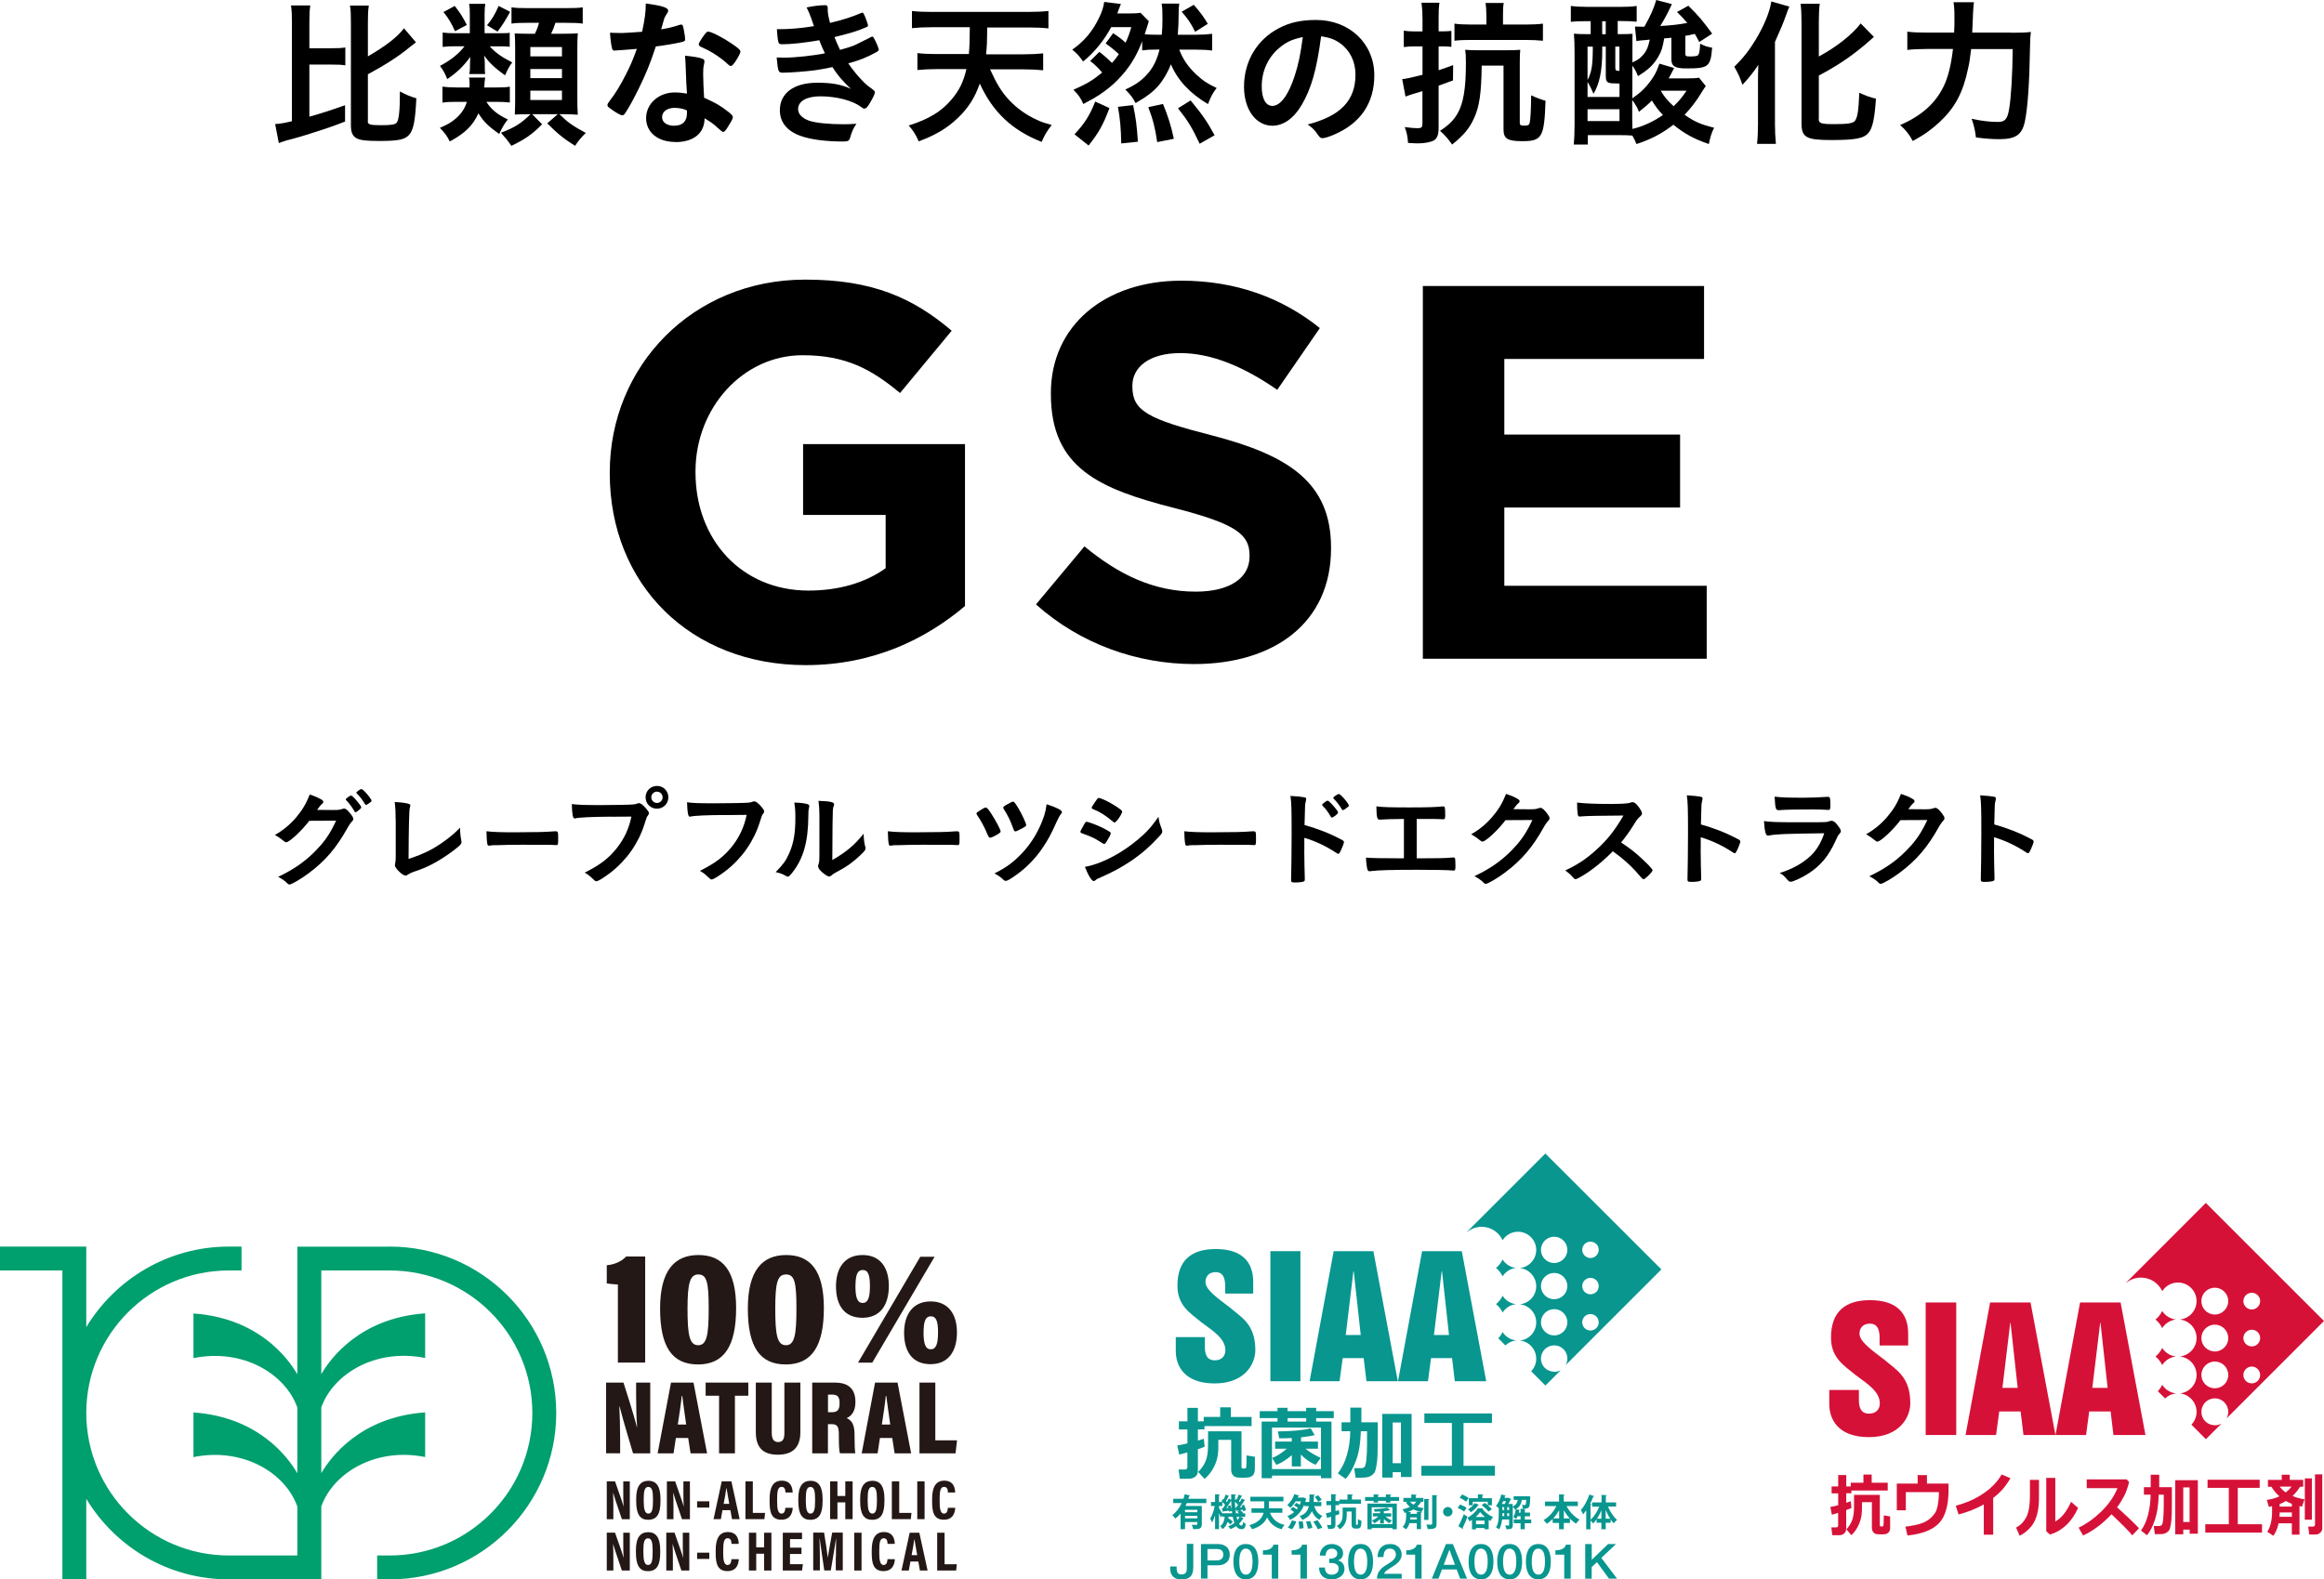 <?xml version="1.0" encoding="UTF-8"?><svg id="b" xmlns="http://www.w3.org/2000/svg" viewBox="0 0 349.08 237.3"><g id="c"><path d="M46.45,17.54c2.04-.58,3.34-1.01,5.38-1.73v2.45c-1.78.7-2.95,1.1-5.78,1.99q-.74.24-2.42.7c-.22.05-.36.1-.5.12-.6.19-.96.31-1.25.43l-.55-2.86c.79-.05,1.44-.17,2.52-.43V3.41c0-1.2-.02-1.8-.14-2.59h2.9c-.12.77-.14,1.37-.14,2.59v3.84h3.19c1.1,0,1.58-.02,2.21-.12v2.69c-.58-.1-1.13-.12-2.21-.12h-3.19v7.85ZM55.24,18.21c0,.5.31.6,2.04.6,1.51,0,2.11-.1,2.33-.41.31-.46.46-1.75.46-4.66.94.5,1.49.74,2.47,1.03-.17,3.43-.43,4.75-1.1,5.5-.62.7-1.63.91-4.39.91-2.11,0-2.9-.1-3.5-.41-.6-.34-.84-.89-.84-1.92V3.43c0-1.3-.02-1.9-.14-2.59h2.83c-.12.82-.14,1.32-.14,2.59v5.04c2.69-1.56,4.46-2.93,5.42-4.22l1.8,2.11q-.38.29-.84.65c-1.8,1.49-3.72,2.71-6.38,4.15v7.06Z" style="fill:#000; stroke-width:0px;"/><path d="M75.1,4.99c.89,0,1.08,0,1.46-.07v2.11c-.36-.05-.67-.07-1.46-.07h-1.54c.82.91,1.66,1.54,3.38,2.42-.38.48-.72,1.1-1.08,1.94-1.56-1.13-2.38-1.9-3.14-2.98.07.36.1.86.1,1.22v.53c0,.46.02.77.05,1.03h-2.38c.07-.31.1-.6.1-.98v-.53c0-.29.02-.7.05-1.06-1.1,1.49-1.94,2.28-3.46,3.34-.36-.91-.6-1.34-1.1-1.99,1.58-.82,2.81-1.8,3.7-2.95h-1.37c-.84,0-1.34.02-1.92.1v-2.16c.58.07,1.03.1,1.94.1h2.14v-2.9c0-.67-.02-1.03-.1-1.51h2.42c-.07.46-.1.82-.1,1.51v2.9h2.3ZM73.06,15.31c.74,1.15,1.66,1.9,3.22,2.64-.53.65-.84,1.2-1.3,2.18-1.7-1.22-2.28-1.8-3.12-3.1-.82,1.82-2.04,3.02-4.3,4.22-.43-.84-.72-1.25-1.49-2.04,1.18-.5,1.7-.82,2.38-1.39.84-.74,1.34-1.46,1.68-2.52h-1.49c-1.01,0-1.58.02-2.18.12v-2.4c.55.07,1.2.12,2.21.12h1.85c.02-.24.02-.34.02-.55,0-.38-.02-.65-.1-.94h2.45c-.05.19-.05.24-.1.67-.02.36-.02.48-.07.82h1.87c.91,0,1.44-.02,1.99-.12v2.38c-.58-.07-1.27-.1-2.11-.1h-1.42ZM68.3.89c.89,1.15,1.15,1.56,1.82,2.86l-1.78.94c-.5-1.15-.98-1.97-1.73-2.88l1.68-.91ZM76.63,1.77c-.77,1.39-1.18,2.04-1.9,2.98l-1.58-.96c.72-.84,1.2-1.63,1.75-2.9l1.73.89ZM79.13,17.16c-.7,0-1.15.02-1.8.05.02-.67.05-1.34.05-2.09v-7.92c0-.89-.02-1.68-.07-2.18.5.02.96.05,1.97.05h1.06c.34-.7.43-.94.62-1.64h-1.92c-1.03,0-1.63.02-2.21.12V1.1c.65.1,1.22.12,2.45.12h5.78c1.27,0,1.82-.02,2.47-.12v2.45c-.67-.1-1.3-.12-2.47-.12h-1.63c-.24.75-.36,1.01-.65,1.64h1.75c1.25,0,1.66-.02,2.26-.07-.05.7-.07,1.3-.07,2.18v7.68c0,.89.02,1.68.07,2.37-.89-.05-1.32-.07-1.97-.07h-.79c1.34,1.3,1.97,1.73,3.96,2.81-.67.65-1.13,1.2-1.61,1.94-1.75-1.1-2.71-1.9-4.18-3.38l1.58-1.37h-3.84l1.49,1.51c-1.42,1.46-2.57,2.26-4.61,3.24-.38-.53-.55-.77-.77-1.03-.07-.07-.22-.26-.46-.53-.07-.1-.19-.24-.34-.41,2.04-.77,3.02-1.39,4.44-2.78h-.58ZM79.66,8.47h4.75v-1.4h-4.75v1.4ZM79.66,11.74h4.75v-1.37h-4.75v1.37ZM79.66,15.02h4.75v-1.4h-4.75v1.4Z" style="fill:#000; stroke-width:0px;"/><path d="M93.54,7.51c-.43.02-.7.05-.98.07-.22.02-.24.02-.26.02-.19,0-.29-.07-.36-.31-.12-.38-.29-1.66-.31-2.38.26.02.96.05,1.82.05.26,0,2.16-.12,3-.19.41-1.94.55-2.95.55-4.25,2.47.34,3.36.62,3.36,1.08,0,.17-.02.22-.38.77-.19.29-.26.55-.67,2.04,1.13-.19,1.8-.36,2.69-.65.17-.05.24-.07.36-.07.17,0,.22.12.36.82.12.6.19,1.1.19,1.37,0,.29-.07.34-.7.48-.82.19-2.21.43-3.7.62-.89,2.69-1.49,4.13-2.59,6.38-.84,1.68-1.32,2.57-1.97,3.58-.19.29-.31.38-.48.38-.24,0-.91-.36-1.75-.98-.38-.26-.48-.38-.48-.55s.1-.31.41-.74c.7-.86,1.61-2.35,2.4-3.94.67-1.32.91-1.87,1.61-3.77-.94.07-1.01.1-2.11.17ZM101.44,21.33c-2.62,0-4.39-1.44-4.39-3.58s1.85-3.86,4.32-3.86c.58,0,.84.02,1.82.17-.1-1.15-.1-1.61-.19-3.84,0-.46-.05-1.08-.1-1.85,1.22.12,2.16.26,2.62.46.19.07.29.19.29.38,0,.12-.02.22-.05.38-.12.5-.14.86-.14,1.51,0,.89.07,2.4.14,3.58,1.7.77,2.4,1.15,3.6,2.09.53.41.72.62.72.82,0,.24-.12.46-.79,1.54-.29.48-.5.7-.67.7q-.14,0-.82-.62c-.53-.53-1.13-.94-1.97-1.44,0,2.23-1.63,3.58-4.39,3.58ZM101.39,16.2c-1.15,0-1.94.55-1.94,1.39,0,.79.72,1.3,1.8,1.3,1.27,0,1.94-.65,1.94-1.92,0-.19,0-.38-.02-.38-.48-.24-1.13-.38-1.78-.38ZM110.36,9.38c-.29.41-.43.53-.6.53-.12,0-.22-.05-.38-.22-.6-.58-1.44-1.2-2.33-1.75q-.58-.36-1.63-.84c-.34-.14-.46-.24-.46-.43,0-.17.12-.38.48-.94.58-.84.72-.98.94-.98.46,0,2.23.91,3.5,1.78,1.03.7,1.34.98,1.34,1.25,0,.19-.38.91-.86,1.61Z" style="fill:#000; stroke-width:0px;"/><path d="M123.03,6.05c-2.06.36-4.2.6-5.5.6-.38,0-.55-.07-.6-.29-.1-.36-.19-1.08-.24-1.97,1.94,0,3.43-.12,5.57-.46q-.12-.36-.43-1.25c-.22-.58-.41-1.06-.67-1.56,1.03-.22,1.97-.34,2.83-.34.22,0,.34.14.34.38v.34c0,.43.1,1.01.34,1.94,1.8-.41,3.34-.91,4.56-1.44.19-.07.24-.1.31-.1.12,0,.19.12.41.62.22.55.43,1.18.43,1.3s-.05.17-.19.24c-1.42.6-2.06.82-4.85,1.51.34.84.43,1.06.84,1.92,1.32-.36,1.97-.58,2.45-.82l2.26-1.13s.07-.05.07-.05c.02,0,.07.02.1.02.1,0,.19.14.41.6.29.58.53,1.22.53,1.37q0,.17-.5.43c-1.32.72-2.35,1.13-4.08,1.61.96,1.42,2.33,2.95,3.14,3.53.82.58.84.62.84.86,0,.22-.24.72-.7,1.51-.41.7-.6.89-.86.89-.14,0-.17,0-.53-.26-1.22-.94-3.7-1.58-6.07-1.58-2.06,0-3.36.72-3.36,1.92,0,.74.58,1.34,1.61,1.73.94.34,3,.55,5.23.55.53,0,.98-.02,1.92-.07-.43.62-.65,1.06-.94,2.06-.14.5-.31.6-1.06.6-2.57,0-4.85-.29-6.38-.84-2.04-.72-3.12-2.06-3.12-3.86,0-2.57,2.11-4.13,5.62-4.13,2.16,0,3.53.24,5.04.91-1.34-1.27-2.06-2.14-2.76-3.26-1.15.24-1.73.34-2.5.46-1.37.19-3.86.38-4.87.38-.77,0-.79-.02-1.01-2.28.53.02.94.02,1.18.02,1.54,0,4.46-.31,6.07-.65-.29-.6-.6-1.3-.86-1.99Z" style="fill:#000; stroke-width:0px;"/><path d="M148.71,10.41c.98,2.16,1.75,3.43,2.83,4.58,1.15,1.25,2.62,2.3,4.22,3.02.72.34,1.18.48,2.21.77-.74.96-1.03,1.44-1.51,2.54-4.44-1.75-7.34-4.49-9.29-8.76-.74,2.11-1.73,3.67-3.31,5.18-1.63,1.54-3.22,2.5-5.86,3.5-.48-1.1-.89-1.7-1.51-2.38,3.07-.98,4.92-2.11,6.46-3.94,1.13-1.34,1.78-2.64,2.21-4.54h-4.46c-1.06,0-1.99.05-2.9.14v-2.54c.82.1,1.73.14,2.88.14h4.85q.14-1.44.14-4.03h-5.71c-1.2,0-2.14.05-2.98.14V1.65c.74.1,1.85.14,2.98.14h14.54c1.1,0,2.18-.05,2.98-.14v2.62c-.86-.1-1.78-.14-2.95-.14h-6.24c-.02,2.26-.05,2.76-.17,4.03h5.62c1.15,0,2.09-.05,2.95-.14v2.54c-.94-.1-1.82-.14-2.9-.14h-5.06Z" style="fill:#000; stroke-width:0px;"/><path d="M165.13,7.8c.65.48,1.3,1.06,1.9,1.66.43-.48.62-.74,1.03-1.32-.58-.55-1.1-.98-1.99-1.61l1.13-1.54c.74.48,1.2.82,1.87,1.42.36-.77.53-1.2.86-2.33h-3.02c-1.06,1.99-2.59,3.86-4.22,5.16-.53-.77-.94-1.22-1.63-1.78,1.78-1.25,3.02-2.71,4.01-4.75.46-.96.67-1.58.79-2.42l2.52.31c-.1.19-.12.24-.19.46q-.07.19-.22.53s0,.05-.14.43h1.82c.74,0,1.22-.02,1.66-.1l1.25,1.27q-.12.38-.26.86c-.07.22-.24.74-.36,1.1.58.05,1.06.07,1.85.07h.72c.07-.82.1-1.46.1-2.38,0-1.27-.02-1.66-.12-2.3h2.64c-.07.55-.1.82-.1,2.04,0,.79-.02,1.22-.12,2.64h2.74c1.01,0,1.75-.05,2.42-.14v2.52c-.72-.1-1.42-.14-2.42-.14h-2.52c.58,1.49,1.3,2.52,2.52,3.7,1.03.96,1.73,1.42,3.1,2.06-.6.79-.86,1.25-1.3,2.42-2.69-1.58-4.58-3.6-5.57-5.98-.46,1.2-1.18,2.42-1.9,3.24-.79.91-1.85,1.7-3.41,2.59-.38-.77-.77-1.27-1.54-2.04,1.73-.79,2.64-1.49,3.58-2.64.7-.86,1.22-1.99,1.56-3.36h-.38c-1.1,0-1.44.02-2.23.12v-1.37c-.91,2.38-1.97,4.06-3.7,5.83-.67.7-1.7,1.54-2.74,2.23-.6.38-1.08.67-2.4,1.37-.36-.84-.72-1.39-1.49-2.14,2.06-.91,2.93-1.44,4.32-2.59-.5-.62-1.22-1.32-1.8-1.73l1.39-1.39ZM161.39,20.18c1.49-1.56,2.3-2.86,3.12-4.92l2.14.98c-.98,2.59-1.63,3.72-3.14,5.62l-2.11-1.68ZM168.42,21.55c-.05-2.3-.17-3.72-.5-5.5l2.28-.26c.43,2.02.55,3.05.72,5.5l-2.5.26ZM173.82,21.36c-.29-2.06-.65-3.46-1.34-5.26l2.21-.48c.77,1.9,1.18,3.14,1.63,5.23l-2.5.5ZM180.2,21.6c-1.15-2.45-1.82-3.53-3.26-5.33l1.9-1.18c1.8,2.18,2.52,3.24,3.6,5.23l-2.23,1.27ZM179.31.72c.84.94,1.58,1.92,2.11,2.86l-1.9,1.2c-.67-1.34-1.06-1.9-2.02-3.02l1.8-1.03Z" style="fill:#000; stroke-width:0px;"/><path d="M195.5,15.79c-1.15,1.99-2.74,3.1-4.37,3.1-2.5,0-4.27-2.45-4.27-5.86,0-3.79,1.92-7.06,5.21-8.78,1.61-.86,3.34-1.25,5.62-1.25,5.02,0,8.74,3.55,8.74,8.3,0,4.2-2.06,7.22-6.05,8.93-.79.34-1.42.53-1.73.53-.29,0-.41-.1-.72-.55-.41-.62-.86-1.08-1.51-1.51,4.94-1.27,7.18-3.6,7.18-7.49,0-1.99-.84-3.67-2.33-4.73-.84-.58-1.51-.82-2.83-1.03-.67,5.06-1.46,7.82-2.93,10.34ZM192.04,7.29c-1.61,1.42-2.52,3.43-2.52,5.69,0,1.85.6,2.93,1.61,2.93,1.2,0,2.42-1.66,3.34-4.51.58-1.8.86-3.17,1.22-5.83-1.7.36-2.54.77-3.65,1.73Z" style="fill:#000; stroke-width:0px;"/><path d="M213.66,2.76c0-1.13-.05-1.61-.14-2.35h2.69c-.1.74-.12,1.27-.12,2.33v1.97h.6c.6,0,.86-.02,1.32-.07v2.4c-.46-.05-.79-.07-1.3-.07h-.62v3.58c.96-.31,1.2-.41,2.18-.77l-.02,2.3c-.98.36-1.18.43-2.16.79v6.41c0,.91-.22,1.49-.65,1.78-.48.29-1.42.48-2.45.48-.36,0-.7-.02-1.49-.07-.07-1.01-.19-1.56-.5-2.38.86.12,1.44.17,1.94.17.58,0,.72-.14.72-.7v-4.87c-.98.31-1.08.34-1.58.48-.38.12-.72.24-.96.34l-.5-2.62q.7-.05,3.05-.65v-4.27h-1.15c-.6,0-1.08.02-1.66.1v-2.47c.58.1,1.03.12,1.68.12h1.13v-1.94ZM222.56,9.86c-.05,4.15-.34,6.19-1.18,7.97-.7,1.51-1.54,2.5-3.26,3.89-.53-.77-1.1-1.44-1.82-2.06,1.37-.91,2.02-1.56,2.64-2.62.86-1.49,1.25-3.72,1.25-7.54,0-1.1-.02-1.42-.12-2.02.53.05,1.15.07,2.09.07h4.13c1.01,0,1.51-.02,2.06-.07-.05.48-.07,1.08-.07,2.09v8.88c0,.34.14.43.72.43.5,0,.7-.1.77-.43.12-.55.19-1.82.22-4.13.82.38,1.46.62,2.16.82-.19,5.5-.53,6.07-3.5,6.07-2.21,0-2.81-.38-2.81-1.75v-9.6h-3.26ZM223.26,2.25c0-.79-.05-1.34-.12-1.8h2.74c-.1.38-.12.94-.12,1.8v1.44h3.38c1.13,0,1.94-.05,2.62-.14v2.57c-.74-.07-1.58-.12-2.59-.12h-8.16c-1.01,0-1.75.02-2.54.12v-2.57c.65.1,1.46.14,2.62.14h2.18v-1.44Z" style="fill:#000; stroke-width:0px;"/><path d="M256.22,12.93c-.24.34-.29.41-.6.91-.72,1.22-1.68,2.47-2.59,3.41,1.49,1.03,2.47,1.46,4.44,1.94-.43.89-.53,1.25-.79,2.45-2.18-.74-3.6-1.51-5.33-2.9-1.82,1.39-3.34,2.18-5.54,2.9-.22-.53-.29-.7-.62-1.27-.6-.05-1.18-.07-2.11-.07h-4.58v1.42h-2.11c.07-.72.12-1.7.12-2.97V7.89c0-1.18-.02-1.97-.1-2.83.55.05.98.07,2.02.07h.5v-1.95h-.53c-.94,0-1.73.02-2.45.1V.89c.7.1,1.39.14,2.45.14h5.02c1.03,0,1.68-.02,2.42-.14v2.37c-.74-.07-1.39-.1-2.35-.1h-.5v1.97h.29c.82,0,1.54-.02,1.94-.05-.02.69-.02.74-.02.84v3.46c.77-.36,1.06-.55,1.46-.98.6-.62.89-1.23,1.15-2.45-.19.02-.31.02-.41.05q-.36.02-.62.05c-.29.02-.62.05-.98.12l-.22-2.18q.91.02,1.08.02h.34c1.03-1.87,1.37-2.66,1.78-4.01l2.35.62c-.62,1.34-1.03,2.11-1.75,3.29,1.82-.12,2.5-.19,4.06-.46-.46-.55-.74-.86-1.54-1.65l1.7-.94c1.56,1.53,2.18,2.28,3.58,4.2l-1.94,1.25c-.31-.6-.43-.81-.67-1.22-.72.17-.96.22-1.42.29v2.69c0,.36.1.41.74.41.74,0,1.13-.07,1.22-.26.14-.24.22-.7.26-1.66.7.36,1.06.48,1.8.6-.22,2.86-.53,3.12-3.86,3.12-1.73,0-2.26-.34-2.26-1.39v-3.22c-.12,0-.48.05-1.08.1-.24,1.39-.41,1.94-.89,2.76-.7,1.2-1.51,1.97-3.05,2.9-.24-.62-.48-1.08-.84-1.56v4.9c1.3-.91,1.94-1.54,2.76-2.64.53-.74.86-1.34,1.13-2.11q.1-.26.17-.46l2.21.65c-.36.74-.58,1.15-.82,1.56h2.9c.7,0,1.25-.02,1.66-.1l1.03,1.27ZM238.46,14.57h4.8v-2.02c-1.13-.02-1.3-.02-1.58-.12-.36-.1-.48-.36-.48-1.08v-4.35h-.53v.55c0,3.1-.41,5.04-1.32,6.55q-.38-.96-.89-1.8v2.26ZM238.46,12.02c.6-1.15.77-2.16.79-4.58v-.43h-.79v5.02ZM238.46,18.19h4.8v-1.78h-4.8v1.78ZM240.66,5.14h.53v-1.95h-.53v1.95ZM242.63,10.15c0,.43.1.5.62.5v-3.65h-.62v3.15ZM245.18,18.12c0,.53,0,.82.02,1.25,1.54-.36,3.17-1.1,4.58-2.09-.72-.77-1.13-1.32-1.66-2.18-.6.62-.96.91-1.94,1.7-.24-.62-.5-1.1-1.01-1.77v3.1ZM249.45,13.63c.55.94,1.08,1.54,1.94,2.33.84-.81,1.25-1.32,1.94-2.33h-3.89Z" style="fill:#000; stroke-width:0px;"/><path d="M264.06,12.33c0-.74,0-1.44.05-2.59-.53.86-1.46,2.02-2.38,3-.48-1.34-.53-1.46-1.22-2.71,1.49-1.51,2.23-2.47,3.22-4.1,1.22-2.02,2.11-4.15,2.33-5.71l2.71.77c-.19.46-.29.7-.5,1.3-.5,1.39-.62,1.66-1.66,4.01v12.36c0,.96.05,1.97.14,2.95h-2.83c.1-.96.14-1.9.14-2.98v-6.29ZM273.18,17.88c0,.65.38.77,2.28.77,2.09,0,2.88-.12,3.17-.5.38-.53.53-1.42.65-4.22.91.43,1.68.72,2.5.89-.19,2.88-.5,4.39-1.08,5.09-.7.89-1.97,1.13-5.66,1.13s-4.44-.38-4.44-2.5V3.33c0-1.15-.05-2.09-.14-2.76h2.88c-.1.67-.14,1.61-.14,2.76v5.16c2.59-1.39,5.02-3.29,6.29-4.97l1.99,2.04c-.19.12-.26.19-.48.41-2.52,2.23-4.75,3.77-7.8,5.38v6.53Z" style="fill:#000; stroke-width:0px;"/><path d="M302.07,4.92c1.42,0,2.14-.02,2.98-.12-.1.84-.1,1.08-.12,1.99-.1,5.69-.34,9.38-.79,11.5-.43,1.97-1.39,2.62-3.84,2.62-1.03,0-2.06-.07-3.5-.26-.14-1.15-.31-1.85-.65-2.81,1.49.34,2.78.48,3.96.48,1.06,0,1.42-.41,1.68-1.97.29-1.7.5-5.23.53-8.98h-6.24c-.22,1.73-.24,1.92-.46,2.9-.74,3.62-1.97,5.9-4.25,8.04-1.22,1.13-2.3,1.92-4.06,2.88-.5-.96-1.08-1.7-1.9-2.4,3.17-1.37,5.26-3.22,6.5-5.74.7-1.39,1.15-3.22,1.44-5.69h-3.98c-1.18,0-2.11.05-2.88.14v-2.74c.84.1,1.58.14,2.93.14h4.1c.05-.91.05-1.15.05-2.35,0-1.06-.05-1.73-.14-2.21h3.07q-.12.58-.26,4.56h5.83Z" style="fill:#000; stroke-width:0px;"/><path d="M121.03,99.93c-17.44,0-29.44-12.24-29.44-28.8v-.16c0-15.92,12.4-28.96,29.36-28.96,10.08,0,16.16,2.72,22,7.68l-7.76,9.36c-4.32-3.6-8.16-5.68-14.64-5.68-8.96,0-16.08,7.92-16.08,17.44v.16c0,10.24,7.04,17.76,16.96,17.76,4.48,0,8.48-1.12,11.6-3.36v-8h-12.4v-10.64h24.32v24.32c-5.76,4.88-13.68,8.88-23.92,8.88Z" style="fill:#000; stroke-width:0px;"/><path d="M179.37,99.77c-8.48,0-17.04-2.96-23.76-8.96l7.28-8.72c5.04,4.16,10.32,6.8,16.72,6.8,5.04,0,8.08-2,8.08-5.28v-.16c0-3.12-1.92-4.72-11.28-7.12-11.28-2.88-18.56-6-18.56-17.12v-.16c0-10.16,8.16-16.88,19.6-16.88,8.16,0,15.12,2.56,20.8,7.12l-6.4,9.28c-4.96-3.44-9.84-5.52-14.56-5.52s-7.2,2.16-7.2,4.88v.16c0,3.68,2.4,4.88,12.08,7.36,11.36,2.96,17.76,7.04,17.76,16.8v.16c0,11.12-8.48,17.36-20.56,17.36Z" style="fill:#000; stroke-width:0px;"/><path d="M213.72,98.97v-56h42.24v10.96h-30v11.36h26.4v10.96h-26.4v11.76h30.4v10.96h-42.64Z" style="fill:#000; stroke-width:0px;"/><path d="M46.46,123.31c-1.1,1.47-2.99,3.23-3.46,3.23-.14,0-.21-.03-.53-.3-.24-.21-.66-.5-1.18-.8,1.14-.61,2.3-1.57,3.18-2.61.94-1.12,1.5-2.05,2.06-3.46.78.26,1.2.45,1.73.74.22.13.3.22.3.37,0,.11-.05.21-.19.3-.16.13-.32.32-.74.9l2.38.02c.86,0,1.02-.02,1.5-.19.06-.02.11-.03.18-.03.26,0,.53.24.99.83.3.38.38.54.38.72s-.05.26-.27.48c-.13.13-.34.43-.5.72-1.73,3.12-3.39,5.09-5.94,6.98-1.1.83-2.56,1.68-2.86,1.68-.13,0-.24-.06-.38-.22-.27-.29-.7-.59-1.33-.93,2.34-1.12,3.97-2.24,5.57-3.86,1.14-1.14,1.94-2.22,2.64-3.57.14-.27.24-.48.5-1.01l-4.05.02ZM54.07,121.58c-.35.3-.56.45-.66.45s-.1,0-.38-.48c-.26-.43-.64-.93-1.01-1.3-.06-.06-.08-.1-.08-.14,0-.13.61-.58.78-.58.13,0,.32.16.8.7.43.5.74.93.74,1.04s-.05.18-.19.3ZM54.79,120.77c-.38-.66-.75-1.12-1.18-1.54-.06-.06-.08-.1-.08-.13,0-.08.08-.16.35-.35.21-.16.3-.19.42-.19.18.02.59.42,1.14,1.12.22.29.37.53.37.61s-.05.16-.24.3c-.26.19-.5.34-.59.34-.06,0-.11-.03-.18-.16Z" style="fill:#000; stroke-width:0px;"/><path d="M59.43,123.2c0-1.1-.03-1.76-.14-2.7.78.03,1.49.11,2,.24.26.08.35.14.35.29,0,.06-.02.14-.08.34q-.16.46-.19,7.68c2.38-.8,3.71-1.46,5.44-2.72.91-.66,1.57-1.23,2.3-1.98v.14c0,.56.05,1.12.18,1.78.02.14.03.21.03.26,0,.27-.22.5-1.09,1.17-.9.7-2.27,1.6-3.3,2.13-.86.45-1.7.8-2.86,1.18-.35.13-.59.24-.78.38-.14.11-.26.16-.4.16-.43,0-1.58-1.12-1.58-1.55,0-.08.02-.16.05-.3.06-.22.08-.45.08-1.09v-5.39Z" style="fill:#000; stroke-width:0px;"/><path d="M77.96,125.04c2.49,0,3.92-.03,5.29-.14h.18c.41,0,.41.02.41,1.3,0,.66-.04.77-.27.77h-.05c-.9-.05-1.4-.05-5.33-.05-1.44,0-2.16.02-3.41.06h-.39c-.44,0-.5.02-.76.06-.07,0-.12.02-.15.02-.15,0-.25-.08-.27-.22-.08-.4-.14-1.22-.14-1.95,1.1.13,2.07.16,4.91.16Z" style="fill:#000; stroke-width:0px;"/><path d="M91.78,122.7c-2.86.02-4.88.11-5.39.26-.02.02-.03.02-.05.02-.3,0-.4-.53-.45-2.18.78.11,1.81.16,4.18.16,2.14,0,4.66-.05,5.06-.1.29-.03.38-.05.67-.16.08-.03.11-.03.18-.03.27,0,.61.26,1.12.86.3.38.37.48.37.66,0,.11-.05.21-.16.35-.16.19-.18.24-.53,1.36-.9,2.82-2.67,5.34-5.07,7.2-.96.74-1.87,1.3-2.11,1.3-.18,0-.21-.02-.58-.38-.43-.43-.77-.69-1.2-.91,2.35-1.18,3.63-2.16,4.86-3.73,1.1-1.39,1.79-2.9,2.16-4.69q-1.25.02-3.06.02ZM100.39,119.79c0,.96-.75,1.71-1.71,1.71s-1.71-.75-1.71-1.71.75-1.71,1.71-1.71,1.71.75,1.71,1.71ZM97.83,119.79c0,.46.38.85.85.85s.85-.38.85-.85-.38-.85-.85-.85-.85.38-.85.85Z" style="fill:#000; stroke-width:0px;"/><path d="M109.09,122.45c-2.86,0-4.88.1-5.39.24-.02.02-.03.02-.05.02-.3,0-.4-.53-.45-2.18.78.13,1.81.16,4.18.16,2.14,0,4.66-.05,5.06-.1.29-.03.38-.05.67-.16.08-.03.11-.03.18-.03.27,0,.61.26,1.12.86.3.38.37.48.37.66,0,.11-.05.21-.16.35-.16.19-.18.24-.53,1.36-.9,2.82-2.67,5.34-5.07,7.2-.96.74-1.87,1.3-2.11,1.3-.18,0-.21-.02-.58-.38-.43-.43-.77-.67-1.2-.91,2.35-1.17,3.63-2.16,4.86-3.71,1.1-1.41,1.79-2.91,2.16-4.7q-1.25.02-3.06.03Z" style="fill:#000; stroke-width:0px;"/><path d="M121.37,120.85c.13.05.19.14.19.27,0,.06,0,.1-.03.22-.1.35-.11.61-.11,1.25-.03,3.9-.74,6.4-2.42,8.53-.37.45-.51.59-.67.59-.06,0-.14-.03-.27-.1-.43-.27-.83-.42-1.55-.58,1.1-1.12,1.54-1.71,2.02-2.8.67-1.5.94-3.02.94-5.31,0-1.06-.03-1.54-.16-2.34.9.02,1.63.11,2.06.26ZM123.08,122.4c0-.78-.05-1.41-.14-2.08,1.73.06,2.35.19,2.35.51,0,.1-.02.14-.08.32-.05.1-.1.35-.11.59q-.05.43-.08,7.47c2.03-1.15,3.36-2.26,4.7-3.95.03.83.1,1.44.24,1.92.05.14.05.19.05.27,0,.26-.16.46-.9,1.15-1.18,1.09-1.98,1.65-3.47,2.43-.35.18-.56.32-.75.5-.11.1-.26.16-.37.16-.19,0-.77-.38-1.18-.78-.32-.32-.46-.56-.46-.77,0-.08.02-.13.06-.27.11-.3.14-.59.14-1.47v-6Z" style="fill:#000; stroke-width:0px;"/><path d="M138.25,125.04c2.49,0,3.92-.03,5.29-.14h.18c.41,0,.41.02.41,1.3,0,.66-.04.77-.27.77h-.05c-.9-.05-1.4-.05-5.33-.05-1.44,0-2.16.02-3.41.06h-.39c-.44,0-.5.02-.76.06-.07,0-.12.02-.15.02-.15,0-.25-.08-.27-.22-.08-.4-.14-1.22-.14-1.95,1.1.13,2.07.16,4.91.16Z" style="fill:#000; stroke-width:0px;"/><path d="M148.97,122.37c.61.93,1.33,2.3,1.33,2.54,0,.11-.03.16-.22.29-.45.32-1.18.67-1.39.67q-.18,0-.53-.88c-.29-.72-.9-1.84-1.39-2.53-.06-.1-.1-.18-.1-.24,0-.1.05-.14.5-.43.46-.32.75-.46.9-.46.18,0,.42.27.91,1.04ZM159.51,122c0,.13-.02.16-.19.35-.14.19-.3.46-.53.96-.99,2.19-1.3,2.75-2.19,4.08-1.06,1.58-2.4,2.96-3.98,4.08-.83.59-1.33.88-1.54.88-.13,0-.21-.03-.32-.14-.42-.4-.91-.75-1.39-.98,1.79-.9,2.83-1.66,4.14-3.04,1.44-1.5,2.62-3.49,3.33-5.63.19-.61.27-1.01.37-1.73,1.49.48,2.3.9,2.3,1.17ZM153.51,124.46c-.64.35-.86.45-.99.45-.16,0-.19-.06-.42-.67-.37-1.01-.67-1.63-1.33-2.7-.06-.08-.08-.13-.08-.19,0-.14.14-.26.8-.61.46-.26.56-.3.66-.3.18,0,.27.11.82.99.53.9,1.17,2.26,1.17,2.53,0,.14-.08.21-.62.51Z" style="fill:#000; stroke-width:0px;"/><path d="M166.26,126.38c-.22.35-.29.42-.42.42q-.11,0-.8-.46c-.56-.37-1.26-.7-2.42-1.1-.26-.1-.34-.16-.34-.27,0-.08.13-.35.38-.78.06-.13.13-.22.16-.3.18-.32.26-.42.38-.42.27,0,1.47.45,2.34.86.48.24,1.09.59,1.22.69.05.06.08.11.08.19,0,.16-.22.59-.59,1.18ZM174.5,124.56c.06.16.08.26.08.35,0,.21-.08.34-.38.67-1.33,1.47-2.69,2.67-4.32,3.78-1.39.94-2.99,1.79-4.54,2.45-.46.19-.61.27-.78.43-.14.11-.19.14-.27.14-.3,0-.85-.88-1.33-2.14,1.55-.27,3.38-1.02,5.23-2.14,1.15-.69,2.53-1.73,3.52-2.66.88-.82,1.38-1.42,2.3-2.72.1.75.16.96.5,1.84ZM167.8,123.25c-.21.26-.29.32-.4.32-.06,0-.14-.03-.24-.13-.99-.86-1.94-1.47-2.96-1.87-.16-.06-.22-.13-.22-.22,0-.06.02-.11.1-.24.77-1.17.8-1.22.98-1.22.32,0,1.65.64,2.56,1.25.77.51.94.66.94.82,0,.18-.37.82-.75,1.3Z" style="fill:#000; stroke-width:0px;"/><path d="M182.78,125.04c2.49,0,3.92-.03,5.29-.14h.18c.41,0,.41.02.41,1.3,0,.66-.04.77-.27.77h-.05c-.9-.05-1.4-.05-5.33-.05-1.44,0-2.16.02-3.41.06h-.39c-.44,0-.5.02-.76.06-.07,0-.12.02-.15.02-.15,0-.25-.08-.27-.22-.08-.4-.14-1.22-.14-1.95,1.1.13,2.07.16,4.91.16Z" style="fill:#000; stroke-width:0px;"/><path d="M195.91,127.68c0,.99.05,3.6.08,4.35v.08c0,.14-.03.26-.11.3-.11.1-.75.18-1.34.18-.51,0-.61-.05-.61-.37v-.06c.03-.42.08-5.04.08-6.93,0-3.68-.03-4.74-.18-5.65,1.15.06,1.66.13,2.13.22.16.03.24.11.24.24q0,.1-.06.37c-.06.19-.1.4-.11.67,0,.03-.03.99-.08,2.88q1.14.32,1.79.56c1.6.56,2.51.96,3.94,1.73.13.08.19.16.19.27,0,.16-.29.93-.54,1.41-.13.27-.21.35-.3.35-.06,0-.14-.03-.26-.11-1.57-1.04-3.22-1.82-4.85-2.29v1.79ZM199.89,122.7c-.32-.58-.72-1.12-1.2-1.62-.08-.1-.1-.1-.1-.14,0-.1.08-.19.38-.4.22-.18.35-.24.43-.24.14,0,.29.13.69.56.53.58.9,1.07.9,1.22,0,.18-.72.75-.94.75-.06,0-.11-.03-.16-.13ZM202.13,121.5c-.21.14-.35.22-.43.22-.05,0-.08-.03-.16-.14-.38-.64-.75-1.12-1.2-1.57-.05-.05-.08-.1-.08-.13,0-.13.64-.58.83-.58.08,0,.18.05.34.19.5.46,1.18,1.34,1.18,1.54,0,.1-.11.21-.48.46Z" style="fill:#000; stroke-width:0px;"/><path d="M210.88,123.04c-.48,0-.53.02-1.02.02-.85,0-1.33.02-2.1.06-.32.03-.45.03-.51.03-.4,0-.48-.3-.51-2,.94.13,2.14.16,5.04.16,2.61,0,3.94-.05,4.82-.14.06-.02.14-.02.19-.02.24,0,.29.18.29,1.28,0,.56-.05.66-.29.66q-.11,0-.77-.03c-.19-.02-1.23-.02-3.22-.02v5.92c3.25,0,4.29-.03,5.07-.1.19-.03.32-.03.37-.03h.11c.08,0,.16.03.19.1.05.11.08.56.08,1.17s-.05.7-.3.7t-.26-.02c-.61-.06-2.54-.1-5.23-.1-3.57,0-5.9.06-6.8.19-.16.03-.22.03-.29.03-.16,0-.26-.06-.32-.21-.11-.3-.21-1.07-.24-1.84.98.08,1.92.1,5.7.11v-5.94Z" style="fill:#000; stroke-width:0px;"/><path d="M226.15,123.21c-1.1,1.47-2.99,3.23-3.46,3.23-.14,0-.21-.03-.53-.3-.24-.21-.66-.5-1.18-.8,1.14-.62,2.3-1.57,3.18-2.62.94-1.1,1.5-2.03,2.06-3.44.78.26,1.2.43,1.73.74.22.13.3.21.3.35,0,.13-.05.21-.19.32-.16.11-.32.32-.74.88l2.38.02c.86,0,1.02-.02,1.5-.19.06-.02.11-.03.18-.03.26,0,.53.24.99.83.3.4.38.54.38.72s-.05.26-.27.48c-.13.14-.34.45-.5.72-1.73,3.12-3.39,5.09-5.94,6.99-1.1.83-2.56,1.68-2.86,1.68-.13,0-.24-.06-.38-.22-.27-.29-.7-.59-1.33-.93,2.34-1.12,3.97-2.24,5.57-3.86,1.14-1.15,1.94-2.24,2.64-3.57.14-.27.24-.48.5-1.01l-4.05.02Z" style="fill:#000; stroke-width:0px;"/><path d="M246.57,128.97c1.02.93,1.65,1.6,1.65,1.78,0,.14-.21.4-.7.88-.37.35-.53.46-.64.46-.06,0-.14-.03-.24-.11q-.18-.21-.91-1.04c-.88-.99-2.08-2.05-3.47-3.04-1.06,1.1-2.48,2.3-3.63,3.09-.91.62-1.78,1.1-1.97,1.1-.16,0-.18-.02-.56-.45-.22-.26-.59-.58-.99-.86,1.84-.85,3.2-1.76,4.72-3.15,1.65-1.5,2.74-2.9,4.02-5.1q-5.41.03-6.29.13c-.19.02-.22.02-.26.02-.18,0-.27-.08-.3-.26-.08-.51-.11-.99-.11-1.84,1.09.14,2.78.21,5.1.21.94,0,1.94-.03,2.46-.1.21-.02.24-.03.58-.14.06-.03.1-.03.19-.03.27,0,.56.22.94.74.3.43.48.77.48.94,0,.19-.05.26-.46.64-.26.26-.37.38-.86,1.2-.48.8-1.22,1.81-1.82,2.54,1.25.83,2.1,1.47,3.09,2.4Z" style="fill:#000; stroke-width:0px;"/><path d="M255.45,127.6c0,.98.05,3.58.08,4.34v.08c0,.14-.03.26-.11.3-.11.1-.75.18-1.34.18-.51,0-.61-.05-.61-.37v-.06c.03-.42.08-5.02.08-6.93,0-3.68-.03-4.72-.18-5.65,1.15.08,1.66.13,2.13.22.16.05.24.13.24.26q0,.08-.06.35c-.06.19-.1.42-.11.67,0,.03-.03.99-.08,2.88q1.14.32,1.79.56c1.6.56,2.51.98,3.94,1.73.13.1.19.18.19.27,0,.16-.29.93-.54,1.41-.13.27-.21.35-.3.35-.06,0-.14-.03-.26-.11-1.57-1.04-3.22-1.81-4.85-2.29v1.81Z" style="fill:#000; stroke-width:0px;"/><path d="M265.7,125.53s-.11.02-.13.02c-.35,0-.5-.54-.61-2.19.78.13,1.89.18,4.86.18,3.2,0,4.06,0,4.37-.03.24-.02.29-.03.61-.13.11-.05.21-.06.3-.06.24,0,.43.11.69.38.43.5.72.94.72,1.14,0,.18-.08.3-.27.51-.13.11-.21.26-.51.94-1.07,2.35-2.27,3.79-4.16,4.99-.86.56-2.26,1.2-2.58,1.2-.22,0-.35-.1-.62-.42-.42-.5-.61-.67-1.06-.9,1.82-.54,3.49-1.46,4.67-2.59.9-.86,1.57-1.98,2.03-3.38-6.06.08-7.18.13-8.32.34ZM270.93,119.85q1.66,0,3.5-.13h.19c.21,0,.29.16.3.64,0,.19,0,.37.02.53v.06c0,.58-.06.74-.27.74-.06,0-.19-.02-.34-.02-.3-.03-1.5-.06-2-.06-2.4,0-4.11.03-5.06.11h-.13c-.42,0-.48-.24-.58-2.03,1.04.13,2.05.16,4.35.16Z" style="fill:#000; stroke-width:0px;"/><path d="M285.47,123.21c-1.1,1.47-2.99,3.23-3.46,3.23-.14,0-.21-.03-.53-.3-.24-.21-.66-.5-1.18-.8,1.14-.62,2.3-1.57,3.18-2.62.94-1.1,1.5-2.03,2.06-3.44.78.26,1.2.43,1.73.74.22.13.3.21.3.35,0,.13-.05.21-.19.32-.16.11-.32.32-.74.88l2.38.02c.86,0,1.02-.02,1.5-.19.06-.02.11-.03.18-.03.26,0,.53.24.99.83.3.4.38.54.38.72s-.05.26-.27.48c-.13.14-.34.45-.5.72-1.73,3.12-3.39,5.09-5.94,6.99-1.1.83-2.56,1.68-2.86,1.68-.13,0-.24-.06-.38-.22-.27-.29-.7-.59-1.33-.93,2.34-1.12,3.97-2.24,5.57-3.86,1.14-1.15,1.94-2.24,2.64-3.57.14-.27.24-.48.5-1.01l-4.05.02Z" style="fill:#000; stroke-width:0px;"/><path d="M299.51,127.6c0,.98.05,3.58.08,4.34v.08c0,.14-.03.26-.11.3-.11.1-.75.18-1.34.18-.51,0-.61-.05-.61-.37v-.06c.03-.42.08-5.02.08-6.93,0-3.68-.03-4.72-.18-5.65,1.15.08,1.66.13,2.13.22.16.05.24.13.24.26q0,.08-.06.35c-.06.19-.1.42-.11.67,0,.03-.03.99-.08,2.88q1.14.32,1.79.56c1.6.56,2.51.98,3.94,1.73.13.1.19.18.19.27,0,.16-.29.93-.54,1.41-.13.27-.21.35-.3.35-.06,0-.14-.03-.26-.11-1.57-1.04-3.22-1.81-4.85-2.29v1.81Z" style="fill:#000; stroke-width:0px;"/><path d="M58.54,187.3h-13.88v19.18c-1.39-2.4-5.83-8.45-15.6-9.14v6.71c7.36-1.5,13.78,2.31,15.6,7.42v9.88c-1.39-2.4-5.83-8.45-15.6-9.14v6.71c7.36-1.5,13.78,2.31,15.6,7.42v7.36h-10.29c-11.8,0-21.41-9.6-21.41-21.41s9.6-21.41,21.41-21.41h1.91v-3.59h-1.91c-9.07,0-17.03,4.86-21.41,12.1v-12.1H0v3.59h9.37v46.41h3.59v-12.1c4.38,7.25,12.34,12.1,21.41,12.1h13.89v-10.96c1.83-5.11,8.24-8.91,15.6-7.42v-6.71c-9.77.7-14.21,6.74-15.6,9.14v-9.89c1.83-5.11,8.24-8.91,15.6-7.42v-6.71c-9.77.7-14.21,6.74-15.6,9.14v-15.58h10.29c11.8,0,21.41,9.6,21.41,21.41s-9.6,21.41-21.41,21.41h-1.9v3.59h1.9c13.79,0,25-11.21,25-25s-11.21-25-25-25Z" style="fill:#009f6e; stroke-width:0px;"/><path d="M91.04,218.36v-10.63h2.61c1.44,4.48,1.91,6.2,2.01,6.68h.04c-.11-1.35-.15-3.13-.15-4.76v-1.92h2.12v10.63h-2.58c-1.47-4.89-1.91-6.58-2.02-7.03h-.05c.08,1.27.13,3.26.13,4.99v2.03h-2.12ZM101.52,216.05l-.35,2.31h-2.39l2.01-10.63h3.38l2.04,10.63h-2.48l-.36-2.31h-1.85ZM103.07,214.03c-.23-1.52-.46-3.3-.59-4.29h-.08c-.09.98-.35,2.77-.59,4.29h1.26ZM108.01,209.7h-2.02v-1.97h6.41v1.97h-2.01v8.66h-2.38v-8.66ZM115.92,207.73v7.53c0,.68.15,1.4.96,1.4s.94-.63.94-1.39v-7.54h2.4v7.46c0,2.13-1.03,3.37-3.39,3.37s-3.3-1.23-3.3-3.39v-7.44h2.39ZM124.36,213.97v4.39h-2.36v-10.63h3.46c2.01,0,3.03.98,3.03,2.9v.05c0,1.48-.71,2.13-1.32,2.38.81.36,1.19,1.02,1.19,2.54v.32c0,1.16.04,1.95.11,2.43h-2.31c-.13-.42-.16-1.43-.16-2.51v-.31c0-1.25-.24-1.56-1.15-1.56h-.49ZM124.37,212.18h.52c.88,0,1.22-.31,1.22-1.35v-.07c0-.85-.29-1.23-1.08-1.23h-.66v2.65ZM132.17,216.05l-.35,2.31h-2.39l2.01-10.63h3.38l2.04,10.63h-2.48l-.36-2.31h-1.85ZM133.72,214.03c-.23-1.52-.46-3.3-.59-4.29h-.08c-.09.98-.35,2.77-.59,4.29h1.26ZM138.1,207.73h2.39v8.67h3.26l-.22,1.96h-5.42v-10.63ZM92.81,204.73v-11.74c-.49-.02-1.33-.1-1.67-.16v-2.74c1.23-.09,2.32-.65,2.91-1.31h2.86v15.94h-4.1ZM110.57,196.54c0,5.69-1.8,8.46-5.73,8.46s-5.69-2.71-5.69-8.4,2.15-8.04,5.76-8.04,5.66,2.29,5.66,7.97ZM103.27,196.59c0,3.94.28,5.52,1.6,5.52s1.58-1.61,1.58-5.52-.27-5.11-1.56-5.11c-1.22,0-1.62,1.23-1.62,5.12ZM123.75,196.54c0,5.69-1.8,8.46-5.73,8.46s-5.69-2.71-5.69-8.4,2.15-8.04,5.76-8.04,5.66,2.29,5.66,7.97ZM116.45,196.59c0,3.94.28,5.52,1.6,5.52s1.58-1.61,1.58-5.52-.27-5.11-1.56-5.11-1.62,1.23-1.62,5.12ZM133.51,193.21c0,2.88-1.32,4.77-3.95,4.78-2.66,0-3.98-1.77-3.99-4.73,0-2.64,1.21-4.7,4-4.7,2.53,0,3.94,1.73,3.94,4.66ZM128.49,193.19c0,1.85.33,2.57,1.09,2.57s1.09-.71,1.09-2.55-.36-2.4-1.08-2.4-1.09.57-1.09,2.38ZM128.88,204.73l9.35-15.91h2.15l-9.36,15.91h-2.14ZM143.74,200.18c0,2.88-1.32,4.77-3.95,4.78-2.63,0-3.98-1.74-3.99-4.71,0-2.64,1.22-4.72,4-4.72,2.52,0,3.94,1.77,3.94,4.66ZM138.72,200.15c0,1.85.33,2.57,1.09,2.57s1.09-.71,1.09-2.55-.36-2.4-1.08-2.4-1.09.57-1.09,2.38ZM91.14,228.24v-5.68h1.24c.94,2.62,1.23,3.54,1.29,3.82h0c-.05-.67-.05-1.51-.05-2.43v-1.38h.98v5.68h-1.19c-.96-2.78-1.25-3.75-1.32-4.01h0c.04.69.04,1.52.04,2.53v1.48h-.99ZM99.21,225.18v.37c0,1.97-.57,2.79-1.86,2.79-1.2,0-1.79-.82-1.79-2.8v-.37c0-1.94.7-2.69,1.84-2.69,1.2,0,1.81.85,1.81,2.71ZM96.69,225.14v.4c0,1.17.17,1.87.69,1.87.56,0,.7-.64.7-1.87v-.4c0-1.13-.15-1.74-.7-1.74s-.69.64-.69,1.74ZM100.17,228.24v-5.68h1.24c.94,2.62,1.23,3.54,1.29,3.82h0c-.05-.67-.05-1.51-.05-2.43v-1.38h.98v5.68h-1.19c-.96-2.78-1.25-3.75-1.32-4.01h0c.04.69.04,1.52.04,2.53v1.48h-.99ZM106.54,225.56v.94h-1.83v-.94h1.83ZM108.52,226.89l-.24,1.35h-1.1l1.23-5.68h1.45l1.24,5.68h-1.15l-.24-1.35h-1.2ZM109.54,225.94c-.17-.98-.32-1.79-.41-2.36h-.03c-.06.52-.22,1.4-.4,2.36h.84ZM111.98,222.56h1.1v4.74h1.84l-.1.94h-2.85v-5.68ZM119.07,226.55v.03c-.02.35-.13,1.75-1.7,1.75s-1.77-1.26-1.77-2.74v-.4c0-1.75.55-2.73,1.82-2.73,1.47,0,1.62,1.2,1.64,1.74v.04h-1.09v-.06c-.01-.22-.03-.79-.57-.79s-.67.6-.67,1.8v.43c0,.95.09,1.79.65,1.79.52,0,.56-.58.58-.82v-.05h1.1ZM123.56,225.18v.37c0,1.97-.57,2.79-1.86,2.79-1.2,0-1.79-.82-1.79-2.8v-.37c0-1.94.7-2.69,1.84-2.69,1.2,0,1.81.85,1.81,2.71ZM121.04,225.14v.4c0,1.17.17,1.87.69,1.87.56,0,.7-.64.7-1.87v-.4c0-1.13-.15-1.74-.7-1.74s-.69.64-.69,1.74ZM124.69,222.56h1.1v2.2h1.18v-2.2h1.1v5.68h-1.1v-2.52h-1.18v2.52h-1.1v-5.68ZM132.85,225.18v.37c0,1.97-.57,2.79-1.86,2.79-1.2,0-1.79-.82-1.79-2.8v-.37c0-1.94.7-2.69,1.84-2.69,1.2,0,1.81.85,1.81,2.71ZM130.33,225.14v.4c0,1.17.17,1.87.69,1.87.56,0,.7-.64.7-1.87v-.4c0-1.13-.15-1.74-.7-1.74s-.69.64-.69,1.74ZM133.97,222.56h1.1v4.74h1.84l-.1.94h-2.85v-5.68ZM138.88,222.56v5.68h-1.1v-5.68h1.1ZM143.48,226.55v.03c-.02.35-.13,1.75-1.7,1.75s-1.77-1.26-1.77-2.74v-.4c0-1.75.55-2.73,1.82-2.73,1.47,0,1.62,1.2,1.64,1.74v.04h-1.09v-.06c-.01-.22-.03-.79-.57-.79s-.67.6-.67,1.8v.43c0,.95.09,1.79.65,1.79.52,0,.56-.58.58-.82v-.05h1.1ZM91.14,235.95v-5.68h1.24c.94,2.62,1.23,3.54,1.29,3.82h0c-.05-.67-.05-1.51-.05-2.43v-1.38h.98v5.68h-1.19c-.96-2.78-1.25-3.75-1.32-4.01h0c.04.69.04,1.52.04,2.53v1.48h-.99ZM99.17,232.9v.37c0,1.97-.57,2.79-1.86,2.79-1.2,0-1.79-.82-1.79-2.8v-.37c0-1.94.7-2.69,1.84-2.69,1.2,0,1.81.85,1.81,2.71ZM96.64,232.86v.4c0,1.17.17,1.87.69,1.87.56,0,.7-.64.7-1.87v-.4c0-1.13-.15-1.74-.7-1.74s-.69.64-.69,1.74ZM100.08,235.95v-5.68h1.24c.94,2.62,1.23,3.54,1.29,3.82h0c-.05-.67-.05-1.51-.05-2.43v-1.38h.98v5.68h-1.19c-.96-2.78-1.25-3.75-1.32-4.01h0c.04.69.04,1.52.04,2.53v1.48h-.99ZM106.54,233.28v.94h-1.83v-.94h1.83ZM110.97,234.27v.03c-.02.35-.13,1.75-1.7,1.75s-1.77-1.26-1.77-2.74v-.4c0-1.75.55-2.73,1.82-2.73,1.47,0,1.62,1.2,1.64,1.74v.04h-1.09v-.06c-.01-.22-.03-.79-.57-.79s-.67.6-.67,1.8v.43c0,.95.09,1.79.65,1.79.52,0,.56-.58.58-.82v-.05h1.1ZM112.49,230.28h1.1v2.2h1.18v-2.2h1.1v5.68h-1.1v-2.52h-1.18v2.52h-1.1v-5.68ZM120.38,233.47h-1.72v1.54h1.94l-.13.95h-2.89v-5.68h2.89v.96h-1.8v1.28h1.72v.95ZM125.56,233.93c0-.94.02-2.08.03-2.74h-.02c-.18,1.09-.45,2.97-.78,4.76h-.98c-.24-1.69-.52-3.67-.69-4.78h-.03c.03.66.06,1.85.06,2.83v1.94h-1v-5.68h1.63c.25,1.47.46,2.93.56,3.77h0c.11-.81.41-2.35.66-3.77h1.59v5.68h-1.05v-2.02ZM129.41,230.28v5.68h-1.1v-5.68h1.1ZM134.41,234.27v.03c-.02.35-.13,1.75-1.7,1.75s-1.77-1.26-1.77-2.74v-.4c0-1.75.55-2.73,1.82-2.73,1.47,0,1.62,1.2,1.64,1.74v.04h-1.09v-.06c-.01-.22-.03-.79-.57-.79s-.67.6-.67,1.8v.43c0,.95.09,1.79.65,1.79.52,0,.56-.58.58-.82v-.05h1.1ZM136.75,234.61l-.24,1.35h-1.1l1.23-5.68h1.45l1.24,5.68h-1.15l-.24-1.35h-1.2ZM137.77,233.65c-.17-.98-.32-1.79-.41-2.36h-.03c-.06.52-.22,1.4-.4,2.36h.84ZM140.78,230.28h1.1v4.74h1.84l-.1.94h-2.85v-5.68Z" style="fill:#231815; stroke-width:0px;"/><path d="M324.78,202.52c-.24.5-.59.95-1.01,1.29.42.34.77.78,1.01,1.28.45-.71,1.21-1.2,2.08-1.28-.87-.09-1.63-.58-2.08-1.29Z" style="fill:#d61138; stroke-width:0px;"/><path d="M326.86,209.35c-.87-.09-1.63-.58-2.08-1.29-.17.35-.39.68-.66.96l1.09,1.09c.44-.42,1.01-.7,1.65-.76Z" style="fill:#d61138; stroke-width:0px;"/><path d="M324.78,196.97c-.24.5-.59.94-1.01,1.28.42.34.77.78,1.01,1.29.45-.71,1.21-1.2,2.08-1.29-.87-.08-1.63-.58-2.08-1.28Z" style="fill:#d61138; stroke-width:0px;"/><path d="M332.68,204.56c1.11,0,2.02.9,2.02,2.02s-.91,2-2.02,2-2.02-.9-2.02-2,.91-2.02,2.02-2.02ZM332.68,199.02c1.11,0,2.02.91,2.02,2.02s-.91,2.01-2.02,2.01-2.02-.91-2.02-2.01.91-2.02,2.02-2.02ZM332.68,193.47c1.11,0,2.02.91,2.02,2.01s-.91,2.02-2.02,2.02-2.02-.9-2.02-2.02.91-2.01,2.02-2.01ZM338.23,205.32c.7,0,1.26.57,1.26,1.27s-.57,1.25-1.26,1.25-1.26-.55-1.26-1.25.57-1.27,1.26-1.27ZM338.23,199.78c.7,0,1.26.56,1.26,1.26s-.57,1.25-1.26,1.25-1.26-.56-1.26-1.25.57-1.26,1.26-1.26ZM338.23,194.23c.7,0,1.26.56,1.26,1.25s-.57,1.26-1.26,1.26-1.26-.57-1.26-1.26.57-1.25,1.26-1.25ZM332.68,214.13c-1.12,0-2.02-.89-2.02-2.01s.91-2.03,2.02-2.03,2.02.91,2.02,2.03c0,.37-.1.71-.28,1.01l14.66-14.66-17.75-17.74-12,12s.01.01.02.02c.61-.5,1.39-.8,2.24-.8,1.42,0,2.63.84,3.2,2.04.49-.78,1.36-1.3,2.35-1.3,1.54,0,2.8,1.25,2.8,2.78,0,1.45-1.1,2.64-2.52,2.78,1.41.14,2.52,1.33,2.52,2.78s-1.1,2.62-2.52,2.77c1.41.14,2.52,1.33,2.52,2.78s-1.1,2.62-2.52,2.77c1.41.13,2.52,1.33,2.52,2.78,0,.75-.3,1.43-.78,1.91l2.18,2.19,2.35-2.35c-.3.16-.63.26-1,.26Z" style="fill:#d61138; stroke-width:0px;"/><path d="M279.22,208.84v1.48c0,1.07.24,2.07,1.54,2.07,1.04,0,1.6-.67,1.6-1.54,0-1.76-1.82-2.92-3.64-4.26-1.85-1.51-3.69-2.61-3.69-5.65,0-3.92,2.2-5.6,5.86-5.6,3.99,0,5.73,1.95,5.73,5.02v1.79h-4.29v-1.07c0-1-.15-2.21-1.45-2.21-.98,0-1.57.57-1.57,1.52,0,1.19,1.95,2.54,3.81,3.96,1.7,1.49,3.82,2.48,3.82,6.49,0,1.92-1.45,5.08-6.23,5.08s-5.94-2.87-5.94-4.93v-2.16h4.45Z" style="fill:#d61138; stroke-width:0px;"/><rect x="289.25" y="195.69" width="4.59" height="19.91" style="fill:#d61138; stroke-width:0px;"/><path d="M300.78,208.52h2.29l-1.07-9.76h-.05l-1.17,9.76ZM298.93,195.69h6.07l3.74,19.91h-4.8l-.43-3.54h-3.21l-.48,3.54h-4.58l3.69-19.91Z" style="fill:#d61138; stroke-width:0px;"/><path d="M314.28,208.52h2.3l-1.07-9.76h-.05l-1.18,9.76ZM312.44,195.69h6.09l3.73,19.91h-4.81l-.42-3.54h-3.22l-.47,3.54h-4.59l3.69-19.91Z" style="fill:#d61138; stroke-width:0px;"/><path d="M283.55,223.94h-5.46v.41h-.77v1.43c.33-.1.55-.18.68-.23l.1,1.01c-.19.09-.45.19-.79.32v2.76c0,.32-.1.57-.3.75-.2.18-.45.26-.76.26h-1.03l-.14-1.17h.71c.21,0,.31-.1.31-.3v-1.88c-.37.12-.69.21-.94.28l-.23-1.17c.26-.04.65-.12,1.18-.26v-1.78h-.99v-1.04h.99v-1.72h1.21v1.72h.68v-.56h1.9s0-1.23,0-1.23h1.24v1.23h2.41v1.18ZM283.93,229.42c0,.26-.04.47-.13.64-.08.17-.21.28-.37.36s-.41.11-.74.11-.62-.01-.81-.04c-.19-.02-.36-.12-.5-.29-.14-.17-.21-.4-.21-.7v-3.81h-1.49v.9c0,.58-.05,1.09-.16,1.53-.1.45-.28.9-.52,1.35-.25.45-.55.85-.92,1.18l-.74-.88c.37-.39.65-.84.85-1.33.2-.5.3-1.21.3-2.15v-1.7h3.87v4.54c0,.14.06.21.18.21h.19c.05,0,.09-.01.12-.04.03-.03.05-.08.06-.14,0-.06.02-.23.03-.51.01-.28.02-.61.02-.98l.95.17v1.59Z" style="fill:#d61138; stroke-width:0px;"/><path d="M292.69,223.71c0,2.42-.48,4.13-1.44,5.14-.96,1.01-2.54,1.62-4.74,1.85l-.3-1.33c1.16-.15,2.01-.34,2.55-.55.55-.21,1-.5,1.36-.87s.6-.69.72-.99c.12-.29.22-.7.29-1.2.07-.51.11-1.03.11-1.58h-4.97v2.73h-1.36v-4.01h3.13v-1.28h1.4v1.28h3.24v.81Z" style="fill:#d61138; stroke-width:0px;"/><path d="M299.38,230.58h-1.4v-4.55c-1.13.64-2.4,1.14-3.79,1.51l-.42-1.32c1.61-.42,3-1.04,4.19-1.86,1.19-.82,2.09-1.76,2.7-2.83l1.33.56c-.47.77-.9,1.37-1.3,1.8-.4.43-.83.82-1.3,1.17v5.51Z" style="fill:#d61138; stroke-width:0px;"/><path d="M306.27,224.94c0,1.57-.23,2.81-.71,3.7-.48.89-1.21,1.59-2.2,2.1l-.53-1.23c.67-.36,1.18-.89,1.54-1.59.36-.7.54-1.78.54-3.22v-2.36h1.36v2.6ZM312.14,226.55c-.44,1.02-1.03,1.88-1.77,2.58-.74.7-1.56,1.17-2.47,1.42l-.54-.49v-8.02h1.36v6.55c.93-.51,1.72-1.49,2.36-2.95l1.06.91Z" style="fill:#d61138; stroke-width:0px;"/><path d="M321.31,229.59l-1.03,1.08c-.54-.65-1.58-1.7-3.12-3.16-1.35,1.44-2.77,2.5-4.27,3.19l-.67-1.18c1.16-.55,2.29-1.35,3.4-2.42,1.1-1.07,1.92-2.24,2.44-3.51h-4.62v-1.32h6l.37.4c-.22.85-.47,1.55-.75,2.1-.28.54-.63,1.11-1.06,1.69,1.31,1.17,2.41,2.22,3.3,3.15Z" style="fill:#d61138; stroke-width:0px;"/><path d="M324.25,224.58c-.04,1.52-.23,2.78-.57,3.78-.34,1-.74,1.77-1.19,2.3l-.9-.71c.45-.61.8-1.38,1.05-2.33.25-.95.38-1.96.4-3.05h-1.01v-1.13h1.02v-1.87h1.28v1.87h1.9v1.6c0,1.16,0,2-.02,2.52-.02.53-.06,1-.13,1.43-.07.43-.14.71-.21.83-.07.13-.17.24-.3.35-.13.11-.29.19-.47.25-.18.06-.49.08-.94.08-.14,0-.31,0-.49,0l-.16-1.22h.79c.16,0,.29-.05.4-.14s.18-.41.23-.97c.05-.56.08-1.22.08-1.98v-1.62h-.74ZM328.89,229.82h-.95v.69h-1.21v-8.12h3.4v8.04h-1.23v-.61ZM327.94,228.67h.95v-5.19h-.95v5.19Z" style="fill:#d61138; stroke-width:0px;"/><path d="M339.78,230.26h-8.53v-1.25h3.53v-5.47h-3.19v-1.22h7.83v1.22h-3.29v5.47h3.64v1.25Z" style="fill:#d61138; stroke-width:0px;"/><path d="M342.26,228.86c-.14.7-.4,1.33-.78,1.88l-.92-.6c.24-.36.42-.8.54-1.32.12-.52.18-1.05.18-1.6v-.93c-.18.04-.34.07-.48.11l-.31-1.05c.74-.1,1.37-.28,1.89-.54-.47-.41-.87-.89-1.2-1.44h-.52v-1.03h2.07v-.77h1.21v.77h2.02v1.03h-.48c-.31.52-.68.98-1.12,1.39.56.24,1.16.41,1.8.51l-.39,1.08c-.15-.02-.28-.04-.37-.06v4.28h-1.15v-1.7h-1.99ZM342.42,227.24c0,.2,0,.41-.03.65h1.86v-.65h-1.83ZM343.34,224.23c.32-.25.61-.54.86-.87h-1.78c.27.35.58.64.92.87ZM342.42,225.98v.37h1.83v-.4c-.3-.12-.6-.26-.9-.43-.3.19-.61.34-.94.46ZM347.26,228.33h-1.06v-6.21h1.06v6.21ZM348.83,229.59c0,.27-.1.49-.3.68-.2.18-.42.28-.67.28h-1l-.15-1.19h.68c.23,0,.34-.1.34-.31v-7.54h1.09v8.08Z" style="fill:#d61138; stroke-width:0px;"/><path d="M188,214.26h-7.08v.49h-.99v1.69c.42-.12.72-.21.89-.27l.13,1.19c-.24.1-.58.23-1.02.37v3.25c0,.38-.13.67-.39.88-.26.21-.59.31-.99.31h-1.34l-.18-1.38h.92c.27,0,.4-.12.4-.35v-2.22c-.49.14-.89.25-1.22.33l-.3-1.38c.34-.04.84-.15,1.53-.31v-2.1h-1.28v-1.22h1.28v-2.02h1.57v2.02h.88v-.66h2.47s0-1.44,0-1.44h1.6v1.45h3.12v1.39ZM188.48,220.72c0,.3-.05.55-.16.75-.11.2-.27.34-.48.42s-.53.13-.96.13-.8-.01-1.04-.04c-.25-.03-.46-.14-.64-.34s-.27-.47-.27-.82v-4.49h-1.93v1.07c0,.68-.07,1.28-.2,1.81-.14.53-.36,1.06-.68,1.59-.32.53-.71,1-1.19,1.39l-.96-1.04c.47-.46.84-.98,1.1-1.57s.39-1.43.39-2.54v-2h5.02v5.36c0,.16.08.24.23.24h.24c.07,0,.12-.02.16-.05.04-.04.07-.09.08-.16.01-.07.03-.27.04-.6.02-.33.02-.72.02-1.16l1.24.2v1.88Z" style="fill:#08968f; stroke-width:0px;"/><path d="M198.42,221.7h-7.36v.39h-1.55v-8.51h2.38v-.52h-2.67v-1.04h2.67v-.51h1.51v.51h2.79v-.51h1.51v.51h2.64v1.04h-2.64v.52h2.3v8.51h-1.59v-.39ZM191.06,220.72h7.36v-6.24h-7.36v6.24ZM194.05,218.62c-.76.66-1.54,1.15-2.33,1.47l-.63-1.04c.69-.26,1.42-.73,2.19-1.39h-1.75v-1.07h2.5v-.54c-.65.04-1.28.05-1.88.05l-.2-1.04c2.15-.02,3.78-.17,4.92-.47l.61,1.03c-.52.13-1.2.24-2.05.33v.64h2.54v1.07h-1.87c.56.48,1.32.93,2.28,1.38l-.76,1.04c-.78-.32-1.52-.83-2.22-1.54v1.78h-1.36v-1.7ZM193.41,213.58h2.79v-.52h-2.79v.52Z" style="fill:#08968f; stroke-width:0px;"/><path d="M204.41,215.01c-.05,1.79-.29,3.27-.74,4.46-.44,1.18-.96,2.09-1.55,2.72l-1.17-.83c.58-.71,1.04-1.63,1.36-2.74.32-1.11.5-2.31.51-3.59h-1.31v-1.34h1.32v-2.2h1.66v2.2h2.46v1.88c0,1.36-.01,2.35-.03,2.97s-.08,1.18-.17,1.69-.18.83-.27.98-.22.29-.39.42-.37.23-.61.29-.64.1-1.22.1c-.19,0-.4,0-.64,0l-.21-1.44h1.02c.21,0,.38-.05.51-.16.13-.11.23-.49.3-1.14.07-.65.1-1.43.1-2.34v-1.91h-.96ZM210.43,221.19h-1.24v.81h-1.57v-9.57h4.41v9.48h-1.6v-.72ZM209.19,219.84h1.24v-6.12h-1.24v6.12Z" style="fill:#08968f; stroke-width:0px;"/><path d="M224.55,221.71h-11.05v-1.48h4.58v-6.44h-4.13v-1.43h10.15v1.43h-4.27v6.44h4.72v1.48Z" style="fill:#08968f; stroke-width:0px;"/><path d="M225.7,194.68c-.23.5-.58.93-.99,1.26.42.33.76.76.99,1.26.44-.69,1.18-1.18,2.04-1.26-.86-.08-1.6-.57-2.04-1.26Z" style="fill:#08968f; stroke-width:0px;"/><path d="M227.74,201.39c-.86-.09-1.6-.57-2.04-1.26-.17.35-.39.67-.65.94l1.07,1.07c.43-.41.99-.69,1.62-.75Z" style="fill:#08968f; stroke-width:0px;"/><path d="M225.7,189.24c-.23.5-.58.93-.99,1.26.42.34.76.77.99,1.26.44-.69,1.18-1.18,2.04-1.26-.86-.08-1.6-.57-2.04-1.26Z" style="fill:#08968f; stroke-width:0px;"/><path d="M233.45,196.69c1.09,0,1.98.89,1.98,1.98s-.89,1.97-1.98,1.97-1.99-.89-1.99-1.97.89-1.98,1.99-1.98ZM233.45,191.25c1.09,0,1.98.89,1.98,1.98s-.89,1.97-1.98,1.97-1.99-.89-1.99-1.97.89-1.98,1.99-1.98ZM233.45,185.81c1.09,0,1.98.89,1.98,1.97s-.89,1.98-1.98,1.98-1.99-.89-1.99-1.98.89-1.97,1.99-1.97ZM238.9,197.43c.68,0,1.24.56,1.24,1.24s-.56,1.23-1.24,1.23-1.24-.54-1.24-1.23.55-1.24,1.24-1.24ZM238.9,191.99c.68,0,1.24.55,1.24,1.24s-.56,1.23-1.24,1.23-1.24-.55-1.24-1.23.55-1.24,1.24-1.24ZM238.9,186.55c.68,0,1.24.55,1.24,1.22s-.56,1.24-1.24,1.24-1.24-.56-1.24-1.24.55-1.22,1.24-1.22ZM233.45,206.09c-1.1,0-1.99-.87-1.99-1.97s.89-1.99,1.99-1.99,1.98.89,1.98,1.99c0,.36-.1.7-.27.99l14.39-14.39-17.43-17.41-11.78,11.78s.01.01.02.02c.6-.49,1.36-.79,2.2-.79,1.39,0,2.58.82,3.14,2.01.49-.76,1.34-1.27,2.3-1.27,1.52,0,2.75,1.23,2.75,2.73,0,1.42-1.08,2.59-2.47,2.73,1.39.14,2.47,1.31,2.47,2.73s-1.08,2.58-2.47,2.71c1.39.14,2.47,1.3,2.47,2.73s-1.08,2.58-2.47,2.72c1.39.13,2.47,1.3,2.47,2.73,0,.73-.29,1.4-.76,1.88l2.14,2.15,2.31-2.31c-.29.16-.62.25-.98.25Z" style="fill:#08968f; stroke-width:0px;"/><path d="M180.98,200.89v1.46c0,1.05.23,2.03,1.51,2.03,1.02,0,1.57-.66,1.57-1.51,0-1.73-1.78-2.86-3.57-4.18-1.82-1.48-3.63-2.56-3.63-5.54,0-3.85,2.15-5.49,5.75-5.49,3.92,0,5.63,1.91,5.63,4.93v1.76h-4.21v-1.05c0-.98-.15-2.17-1.42-2.17-.96,0-1.54.56-1.54,1.49,0,1.17,1.91,2.49,3.74,3.88,1.67,1.46,3.75,2.43,3.75,6.37,0,1.88-1.42,4.98-6.12,4.98s-5.83-2.82-5.83-4.84v-2.12h4.37Z" style="fill:#08968f; stroke-width:0px;"/><rect x="190.82" y="187.98" width="4.51" height="19.54" style="fill:#08968f; stroke-width:0px;"/><path d="M202.14,200.58h2.25l-1.05-9.58h-.05l-1.15,9.58ZM200.33,187.98h5.96l3.67,19.54h-4.71l-.42-3.47h-3.15l-.47,3.47h-4.5l3.62-19.54Z" style="fill:#08968f; stroke-width:0px;"/><path d="M215.39,200.58h2.26l-1.05-9.58h-.05l-1.16,9.58ZM213.59,187.98h5.98l3.67,19.54h-4.72l-.41-3.47h-3.16l-.46,3.47h-4.5l3.62-19.54Z" style="fill:#08968f; stroke-width:0px;"/><path d="M179.23,235.5c0,.23-.02.45-.06.66-.04.21-.13.41-.25.58-.13.17-.31.31-.55.41-.24.1-.56.15-.96.15-.29,0-.55-.04-.75-.13-.21-.09-.38-.2-.51-.35-.13-.15-.23-.32-.29-.53-.06-.2-.09-.43-.09-.66v-.28h.97v.27c0,.3.05.53.16.69s.3.24.6.24c.15,0,.28-.02.38-.07s.18-.11.24-.19c.06-.09.1-.19.12-.32.02-.13.03-.27.03-.43v-3.58h.97v3.53Z" style="fill:#08968f; stroke-width:0px;"/><path d="M180.4,231.98h2.44c.39,0,.71.05.96.16.25.11.44.24.57.4s.23.34.28.52c.05.19.07.36.07.52s-.02.33-.07.52c-.05.19-.14.36-.28.52s-.33.29-.57.4c-.25.1-.57.16-.96.16h-1.47v1.99h-.97v-5.2ZM181.37,234.44h1.42c.11,0,.22-.01.33-.04.11-.03.22-.08.31-.14.1-.07.17-.15.23-.26.06-.11.09-.25.09-.41s-.03-.31-.08-.42c-.05-.11-.12-.2-.21-.27-.09-.07-.19-.11-.3-.13s-.24-.04-.36-.04h-1.43v1.72Z" style="fill:#08968f; stroke-width:0px;"/><path d="M187.14,231.98c.39,0,.7.08.95.25.25.17.44.38.57.64.14.26.23.55.28.86.05.31.07.61.07.9s-.02.59-.07.9c-.05.31-.14.6-.28.86-.14.26-.33.47-.57.64-.25.17-.56.25-.95.25s-.7-.08-.95-.25c-.25-.17-.44-.38-.57-.64-.14-.26-.23-.54-.28-.86-.05-.31-.07-.61-.07-.9s.02-.59.07-.9.14-.6.28-.86c.14-.26.33-.47.57-.64.25-.17.56-.25.95-.25ZM187.14,236.58c.19,0,.35-.05.48-.16.13-.1.23-.24.31-.42.07-.18.13-.38.16-.62.03-.24.05-.49.05-.76s-.02-.52-.05-.75c-.03-.24-.08-.44-.16-.62-.07-.18-.18-.32-.31-.42-.13-.1-.29-.16-.48-.16s-.36.05-.48.16c-.13.1-.23.25-.3.42-.08.18-.13.39-.16.62s-.05.49-.05.75.02.52.05.76.08.44.16.62c.07.18.18.32.3.42.13.1.29.16.48.16Z" style="fill:#08968f; stroke-width:0px;"/><path d="M189.7,232.92c.19,0,.37-.01.54-.04.18-.03.33-.08.48-.15.14-.07.26-.16.36-.26.1-.11.17-.24.2-.39h.72v5.1h-.97v-3.6h-1.33v-.66Z" style="fill:#08968f; stroke-width:0px;"/><path d="M194.01,232.92c.19,0,.37-.01.54-.04.18-.03.33-.08.48-.15.14-.07.26-.16.36-.26.1-.11.17-.24.2-.39h.72v5.1h-.97v-3.6h-1.33v-.66Z" style="fill:#08968f; stroke-width:0px;"/><path d="M199.67,234.19c.14,0,.29,0,.43-.03s.27-.07.39-.13c.11-.06.21-.14.28-.25.07-.11.1-.24.1-.39,0-.22-.08-.39-.24-.52s-.36-.2-.61-.2c-.15,0-.29.03-.4.09-.11.06-.21.14-.28.24-.07.1-.13.21-.17.34-.04.12-.05.25-.05.38h-.88c.01-.25.06-.48.15-.69s.21-.4.36-.55.34-.28.55-.37c.22-.09.46-.13.73-.13.21,0,.42.03.62.09.2.06.39.14.55.26.16.11.29.25.39.43.1.17.15.37.15.59,0,.26-.06.48-.19.67-.12.19-.32.33-.58.42h0c.31.07.55.22.72.45.17.23.26.51.26.84,0,.24-.05.46-.15.65-.1.19-.24.35-.42.49s-.38.24-.61.31-.48.11-.74.11c-.32,0-.59-.04-.82-.13-.23-.09-.43-.2-.59-.36-.16-.16-.28-.34-.36-.56-.08-.22-.13-.46-.13-.73h.88c-.01.31.07.57.24.77.17.21.43.31.78.31.29,0,.54-.08.74-.24.2-.16.3-.38.3-.67,0-.2-.04-.36-.12-.47s-.19-.2-.33-.26c-.13-.06-.29-.1-.45-.11-.17-.01-.34-.02-.52-.01v-.62Z" style="fill:#08968f; stroke-width:0px;"/><path d="M204.37,231.98c.39,0,.7.08.95.25.25.17.44.38.57.64.14.26.23.55.28.86s.07.61.07.9-.02.59-.07.9c-.05.31-.14.6-.28.86-.14.26-.33.47-.57.64-.25.17-.56.25-.95.25s-.7-.08-.95-.25c-.25-.17-.44-.38-.57-.64-.14-.26-.23-.54-.28-.86-.05-.31-.07-.61-.07-.9s.02-.59.07-.9c.05-.31.14-.6.28-.86.14-.26.33-.47.57-.64.25-.17.56-.25.95-.25ZM204.37,236.58c.19,0,.35-.05.48-.16.13-.1.23-.24.31-.42.07-.18.13-.38.16-.62.03-.24.05-.49.05-.76s-.02-.52-.05-.75c-.03-.24-.08-.44-.16-.62-.07-.18-.18-.32-.31-.42-.13-.1-.29-.16-.48-.16s-.36.05-.48.16c-.13.1-.23.25-.3.42-.08.18-.13.39-.16.62s-.05.49-.05.75.02.52.05.76.08.44.16.62c.07.18.18.32.3.42.13.1.29.16.48.16Z" style="fill:#08968f; stroke-width:0px;"/><path d="M210.53,237.18h-3.7c0-.42.11-.79.33-1.11.21-.32.5-.59.87-.82.18-.12.36-.24.55-.35s.37-.24.53-.37.29-.27.4-.43.16-.33.16-.53c0-.09-.01-.19-.04-.29s-.07-.2-.14-.29c-.07-.09-.16-.17-.28-.23s-.27-.09-.47-.09c-.18,0-.32.03-.44.1-.12.07-.21.16-.28.27-.07.11-.12.25-.16.4-.03.16-.05.32-.06.5h-.88c0-.28.04-.54.12-.78.08-.24.2-.45.36-.62s.36-.31.59-.41c.23-.1.5-.15.8-.15.33,0,.61.05.83.15s.4.23.54.39.23.32.29.51c.06.18.09.36.09.52,0,.2-.03.39-.1.55s-.16.32-.27.46c-.11.14-.24.27-.39.38-.14.12-.29.23-.45.33-.15.1-.31.2-.46.29-.16.09-.3.18-.43.28-.13.09-.25.19-.34.29s-.17.21-.2.32h2.64v.74Z" style="fill:#08968f; stroke-width:0px;"/><path d="M211.23,232.92c.19,0,.37-.01.54-.04.18-.03.33-.08.48-.15.14-.07.26-.16.36-.26.1-.11.17-.24.2-.39h.72v5.1h-.97v-3.6h-1.33v-.66Z" style="fill:#08968f; stroke-width:0px;"/><path d="M217.2,231.98h1.03l2.13,5.2h-1.04l-.52-1.38h-2.21l-.52,1.38h-1l2.12-5.2ZM216.86,235.1h1.69l-.83-2.24h-.02l-.84,2.24Z" style="fill:#08968f; stroke-width:0px;"/><path d="M222.46,231.98c.39,0,.7.08.95.25s.44.38.57.64c.14.26.23.55.28.86s.07.61.07.9-.02.59-.07.9c-.05.31-.14.6-.28.86-.14.26-.33.47-.57.64s-.56.25-.95.25-.7-.08-.95-.25c-.25-.17-.44-.38-.57-.64-.14-.26-.23-.54-.28-.86-.05-.31-.07-.61-.07-.9s.02-.59.07-.9.14-.6.28-.86c.14-.26.33-.47.57-.64.25-.17.56-.25.95-.25ZM222.46,236.58c.19,0,.35-.05.48-.16.13-.1.23-.24.31-.42.07-.18.13-.38.16-.62.03-.24.05-.49.05-.76s-.02-.52-.05-.75c-.03-.24-.08-.44-.16-.62-.07-.18-.18-.32-.31-.42-.13-.1-.29-.16-.48-.16s-.36.05-.48.16c-.13.1-.23.25-.3.42-.07.18-.13.39-.16.62-.03.24-.05.49-.05.75s.02.52.05.76c.03.24.08.44.16.62.07.18.18.32.3.42.13.1.29.16.48.16Z" style="fill:#08968f; stroke-width:0px;"/><path d="M226.76,231.98c.39,0,.7.08.95.25s.44.38.57.64c.14.26.23.55.28.86s.07.61.07.9-.02.59-.07.9c-.05.31-.14.6-.28.86-.14.26-.33.47-.57.64s-.56.25-.95.25-.7-.08-.95-.25c-.25-.17-.44-.38-.57-.64-.14-.26-.23-.54-.28-.86-.05-.31-.07-.61-.07-.9s.02-.59.07-.9.14-.6.28-.86c.14-.26.33-.47.57-.64.25-.17.56-.25.95-.25ZM226.76,236.58c.19,0,.35-.05.48-.16.13-.1.23-.24.31-.42.07-.18.13-.38.16-.62.03-.24.05-.49.05-.76s-.02-.52-.05-.75c-.03-.24-.08-.44-.16-.62-.07-.18-.18-.32-.31-.42-.13-.1-.29-.16-.48-.16s-.36.05-.48.16c-.13.1-.23.25-.3.42-.07.18-.13.39-.16.62-.03.24-.05.49-.05.75s.02.52.05.76c.03.24.08.44.16.62.07.18.18.32.3.42.13.1.29.16.48.16Z" style="fill:#08968f; stroke-width:0px;"/><path d="M231.07,231.98c.39,0,.7.08.95.25s.44.38.57.64c.14.26.23.55.28.86s.07.61.07.9-.02.59-.07.9c-.05.31-.14.6-.28.86-.14.26-.33.47-.57.64s-.56.25-.95.25-.7-.08-.95-.25c-.25-.17-.44-.38-.57-.64-.14-.26-.23-.54-.28-.86-.05-.31-.07-.61-.07-.9s.02-.59.07-.9.14-.6.28-.86c.14-.26.33-.47.57-.64.25-.17.56-.25.95-.25ZM231.07,236.58c.19,0,.35-.05.48-.16.13-.1.23-.24.31-.42.07-.18.13-.38.16-.62.03-.24.05-.49.05-.76s-.02-.52-.05-.75c-.03-.24-.08-.44-.16-.62-.07-.18-.18-.32-.31-.42-.13-.1-.29-.16-.48-.16s-.36.05-.48.16c-.13.1-.23.25-.3.42-.07.18-.13.39-.16.62-.03.24-.05.49-.05.75s.02.52.05.76c.03.24.08.44.16.62.07.18.18.32.3.42.13.1.29.16.48.16Z" style="fill:#08968f; stroke-width:0px;"/><path d="M233.63,232.92c.19,0,.37-.01.54-.04.18-.03.33-.08.48-.15.14-.07.26-.16.36-.26.1-.11.17-.24.2-.39h.72v5.1h-.97v-3.6h-1.33v-.66Z" style="fill:#08968f; stroke-width:0px;"/><path d="M238.12,231.98h.97v2.37l2.46-2.37h1.19l-2.21,2.08,2.36,3.12h-1.21l-1.81-2.48-.79.74v1.75h-.97v-5.2Z" style="fill:#08968f; stroke-width:0px;"/><path d="M181.21,225.83h-2.95c-.06.14-.13.29-.19.43h2.45v2.74c0,.67-.32.75-1.3.75-.03-.19-.12-.48-.21-.66.17.01.36.01.51.01.32,0,.33,0,.33-.11v-.31h-1.85v1.07h-.67v-2.34c-.23.28-.49.53-.78.75-.11-.15-.33-.4-.47-.53.62-.43,1.09-1.09,1.42-1.81h-1.27v-.64h1.53c.08-.23.14-.46.19-.68l.83.21c-.02.05-.07.08-.16.08-.04.13-.08.26-.12.39h2.7v.64ZM179.85,227.2v-.36h-1.85v.36h1.85ZM178,228.12h1.85v-.37h-1.85v.37Z" style="fill:#08968f; stroke-width:0px;"/><path d="M186.24,227.88l.59.21s-.06.07-.13.07c-.14.28-.34.54-.59.78.11.17.24.26.38.26s.2-.12.23-.56c.11.13.28.27.41.32-.11.63-.26.79-.67.79-.25,0-.53-.09-.79-.46-.25.18-.53.33-.84.45-.07-.12-.24-.32-.35-.43.36-.12.67-.29.94-.49-.11-.27-.19-.59-.26-.94h-.64l-.02.21c.24.16.53.37.67.52l-.35.44c-.1-.11-.26-.25-.44-.39-.12.41-.33.8-.74,1.08-.08-.14-.25-.34-.37-.44.49-.33.63-.86.68-1.43h-.34v-.21l-.23.34c-.06-.17-.17-.43-.28-.67v2.41h-.59v-2.08c-.13.42-.28.8-.45,1.07-.06-.17-.19-.42-.28-.57.29-.44.55-1.22.68-1.89h-.56v-.61h.61v-1.16l.73.04s-.04.08-.14.1v1.02h.5v.61h-.5v.3c.12.17.37.59.51.83v-.04h1.47c-.02-.12-.03-.24-.04-.37l-.39.15c0-.05-.02-.12-.03-.18-.32.04-.63.09-.84.12,0,.04-.04.07-.08.08l-.19-.56h.17c.11-.15.23-.32.34-.51-.14-.17-.36-.38-.55-.53l.25-.36.09.07c.11-.23.22-.51.28-.72l.56.23s-.07.06-.13.05c-.09.2-.25.48-.38.71l.14.14c.11-.19.21-.37.28-.54l.38.19c0-.27-.01-.54-.01-.82l.73.04c0,.06-.04.09-.14.11,0,.26,0,.52,0,.78l.17-.24.08.06c.11-.23.22-.51.28-.71l.56.23s-.07.06-.13.05c-.09.2-.25.48-.39.7.06.05.11.1.15.15.11-.19.21-.38.29-.54l.52.27s-.07.05-.14.05c-.17.29-.43.68-.68,1l.35-.02c-.03-.08-.06-.16-.09-.23l.37-.14c.13.27.26.61.29.83l-.4.17c-.01-.07-.03-.16-.05-.24l-.43.07c.16.1.35.24.45.36l-.11.11h.43v.52h-.78ZM184.51,226.54c-.03-.09-.06-.18-.09-.26l.38-.12c.09.19.17.44.21.64h0c-.04-.42-.07-.87-.08-1.33-.19.32-.47.75-.73,1.09l.31-.02ZM185.67,226.51c.09-.12.2-.27.29-.42-.12-.14-.29-.31-.46-.46,0,.31.02.59.04.88h.12ZM186.13,226.92c-.12.02-.23.04-.33.05,0,.04-.04.07-.08.08l-.16-.42c.02.26.05.51.08.73h.49c-.09-.08-.18-.15-.27-.21l.27-.23ZM185.74,227.88c.04.19.08.36.13.51.13-.16.24-.33.32-.51h-.46Z" style="fill:#08968f; stroke-width:0px;"/><path d="M192.62,227.28h-1.86c.37.93,1.04,1.57,2.2,1.83-.16.15-.36.46-.46.65-1.08-.3-1.73-.89-2.17-1.79-.31.72-.94,1.39-2.26,1.79-.07-.17-.28-.46-.41-.6,1.43-.42,1.96-1.16,2.14-1.88h-1.82v-.68h1.91v-1.03h-2.08v-.69h4.97v.69h-2.18v1.03h2.02v.68Z" style="fill:#08968f; stroke-width:0px;"/><path d="M195.92,226.29v-.24c-.44,1.11-1.2,1.88-2.14,2.3-.08-.16-.27-.45-.41-.57.37-.14.71-.34,1.01-.59-.16-.14-.37-.29-.56-.41l.39-.37c.18.09.39.24.56.37.06-.07.12-.16.18-.24-.17-.12-.38-.26-.57-.35l.31-.4c.17.07.37.18.53.29.07-.16.14-.33.19-.51h-.8c-.22.36-.49.71-.79.97-.11-.13-.33-.33-.46-.43.49-.39.88-1.07,1.06-1.62l.75.21s-.07.08-.14.07c-.03.07-.06.15-.1.23h.77l.11-.02.42.2s-.04.07-.07.09c-.03.13-.07.27-.11.39h.61c.03-.34.03-.72.04-1.14l.82.05c-.01.05-.06.1-.16.11-.01.35-.02.68-.04.98h1.15v.63h-1.07c.22.68.59,1.21,1.23,1.46-.15.13-.35.4-.44.58-.54-.27-.89-.72-1.14-1.29-.24.57-.66,1-1.43,1.31-.07-.17-.26-.43-.41-.56.88-.32,1.23-.79,1.38-1.51h-.66ZM194.7,228.58c-.13.43-.36.88-.63,1.18l-.64-.26c.25-.23.49-.67.62-1.07l.65.16ZM195.16,229.69c0-.27-.04-.73-.11-1.07l.62-.07c.07.34.14.78.14,1.05l-.66.09ZM196.46,229.7c-.03-.27-.16-.72-.29-1.07l.63-.11c.14.33.28.77.33,1.04l-.67.13ZM197.94,229.76c-.12-.3-.42-.79-.67-1.15l.64-.21c.25.34.57.82.71,1.13l-.68.23ZM197.99,224.65c.19.21.43.49.53.69l-.52.3c-.09-.2-.31-.51-.5-.73l.5-.27Z" style="fill:#08968f; stroke-width:0px;"/><path d="M201.12,226.92l.07.57c-.2.07-.4.13-.6.19v1.34c0,.6-.23.71-1.09.71-.02-.17-.11-.44-.19-.61.22.01.45.01.52.01.08,0,.11-.03.11-.11v-1.15l-.49.15c0,.06-.05.09-.09.1l-.21-.76c.22-.04.49-.11.79-.18v-1.04h-.71v-.62h.71v-1.03l.81.03c0,.06-.04.09-.15.11v.89h.56v.62h-.56v.88l.53-.13ZM203.67,228.86c0,.19,0,.24.08.24.14,0,.15,0,.17-.03.04-.03.05-.12.06-.86.12.12.35.23.52.29-.03.77-.06,1.16-.62,1.16h-.32c-.14,0-.3-.04-.4-.14-.1-.1-.14-.23-.14-.64v-1.78h-.73v.5c0,.71-.17,1.62-1.06,2.16-.08-.14-.31-.4-.42-.5.77-.46.86-1.12.86-1.67v-1.09h2.01v2.37ZM204.43,225.3v.63h-3.25v-.63h1.22v-.79l.82.04c0,.06-.05.12-.15.13v.61h1.35Z" style="fill:#08968f; stroke-width:0px;"/><path d="M208.84,224.92h1.31v.58h-1.31v.25h-.67v-.25h-1.18v.25h-.66v-.25h-1.29v-.58h1.29v-.4l.81.04c0,.06-.05.09-.15.11v.25h1.18v-.4l.81.04c0,.06-.04.09-.14.11v.25ZM205.4,229.76v-3.85h4.41v3.85h-.66v-.19h-3.11v.19h-.63ZM209.15,226.46h-3.11v2.53h3.11v-2.53ZM207.3,228.87v-.64c-.26.26-.57.49-.87.63-.08-.13-.24-.32-.36-.42.34-.13.71-.36.97-.61h-.82v-.48h1.08v-.26c-.27.02-.55.03-.81.04-.02-.11-.08-.29-.14-.39.72-.03,1.57-.11,2.04-.23l.41.39s-.04.02-.07.02c-.02,0-.03,0-.05,0-.22.05-.51.09-.82.13v.32h1.11v.48h-.85c.26.24.62.47.95.59-.12.1-.29.29-.37.42-.27-.14-.58-.38-.83-.64v.66h-.57Z" style="fill:#08968f; stroke-width:0px;"/><path d="M213.24,225.62l.28.08s-.07.07-.15.07c-.13.22-.29.42-.5.6.33.12.67.18,1.01.23-.15.15-.29.38-.36.57h.06c0,.06-.04.09-.14.11v2.46h-.63v-.89h-1.1c-.09.34-.26.67-.53.93-.11-.11-.34-.29-.49-.38.46-.44.52-1.13.52-1.57v-.59c-.08.02-.16.04-.23.06-.06-.15-.21-.42-.32-.54.39-.08.77-.19,1.11-.35-.21-.18-.41-.4-.6-.68l.26-.09h-.63v-.59h1.19v-.52l.81.04c0,.06-.05.09-.15.11v.37h1.16v.59h-.55ZM212.81,227.13l.67.04h0c-.39-.09-.78-.19-1.16-.39-.25.14-.53.27-.83.37l.49.03c0,.05-.04.08-.14.1v.16h.98v-.29ZM211.79,225.62c.16.18.33.33.51.45.17-.13.32-.28.43-.45h-.93ZM211.83,227.98c0,.1-.01.2-.02.31h1v-.31h-.98ZM214.7,225.24c0,.06-.05.08-.14.11v3.01h-.63v-3.16l.78.04ZM215.13,224.63l.79.03c-.01.06-.04.09-.14.11v4.18c0,.63-.2.79-1.32.79-.03-.18-.12-.49-.22-.68.33.01.65.01.75.01.09,0,.13-.03.13-.13v-4.33Z" style="fill:#08968f; stroke-width:0px;"/><path d="M218.18,227.13c0,.39-.32.71-.71.71s-.71-.32-.71-.71.32-.71.71-.71.71.33.71.71Z" style="fill:#08968f; stroke-width:0px;"/><path d="M219.31,226.04c.33.12.77.33.98.51l-.38.56c-.21-.18-.62-.42-.96-.56l.36-.51ZM219.06,229.3c.23-.43.57-1.14.82-1.8l.54.38c-.22.59-.48,1.21-.7,1.64.03.04.04.08.04.12,0,.03,0,.06-.02.08l-.69-.42ZM219.61,224.53c.33.13.77.36.99.54l-.39.55c-.2-.19-.63-.45-.96-.59l.37-.5ZM221.11,228.35c-.12.08-.24.16-.37.22-.08-.16-.21-.4-.33-.53.65-.33,1.3-.95,1.59-1.44l.78.03s-.05.08-.11.09c.36.47,1.02.97,1.59,1.21-.14.16-.28.4-.38.59-.09-.05-.18-.1-.27-.16v1.4h-.63v-.19h-1.28v.21h-.6v-1.41ZM222.19,226.07s-.08.06-.14.06c-.27.39-.69.81-1.12,1.07-.1-.12-.3-.33-.43-.43.38-.21.78-.57,1-.93l.68.25ZM221.22,225.65v.51h-.59v-1.06h1.36v-.59l.83.04c0,.06-.05.09-.16.11v.44h1.44v1.06h-.62c.24.2.47.41.61.58l-.5.37c-.2-.28-.66-.69-1.03-.98l.47-.33c.14.1.29.22.44.34v-.51h-2.26ZM223.05,227.92c-.28-.24-.54-.5-.72-.74-.17.23-.39.5-.67.74h1.4ZM221.71,229.01h1.28v-.54h-1.28v.54Z" style="fill:#08968f; stroke-width:0px;"/><path d="M230,228.29v.57h-.97v.9h-.63v-.9h-1.02v-.57h1.02v-.49h-.45c-.07.16-.14.3-.23.42-.09-.09-.28-.24-.41-.31.19-.26.31-.72.37-1.16l-.13.06c-.06-.13-.19-.32-.32-.43v2.75c0,.57-.27.63-.96.63-.02-.16-.11-.42-.19-.56.22,0,.44,0,.51,0,.07,0,.09-.02.09-.09v-.82h-1.06c-.06.53-.18,1.08-.44,1.49-.1-.09-.34-.24-.47-.3.38-.58.41-1.41.41-2.04v-.84c-.11-.11-.29-.27-.42-.35.36-.38.65-1.06.81-1.72l.68.18c-.02.06-.07.07-.13.07l-.08.26h.52l.08-.03.43.26s-.07.06-.11.06c-.08.18-.21.42-.33.63h.64v.38c.51-.22.68-.56.77-.99h-.62v-.54h2.17s.33.02.33.02c0,.05,0,.12-.01.17-.06,1.65-.11,1.66-1.11,1.64,0-.17-.06-.39-.14-.54.18.02.32.02.4.02.07,0,.11,0,.15-.06.05-.06.08-.25.1-.71h-.66c-.09.54-.28,1.05-.89,1.39l.61.14s-.05.07-.12.07c-.02.1-.04.2-.06.3h.27v-.58l.78.04s-.04.08-.14.1v.44h.78v.56h-.78v.49h.97ZM226.02,225.96c.07-.12.14-.27.19-.42h-.42c-.06.14-.13.29-.2.42h.43ZM225.66,227.35c0,.25,0,.32,0,.44h.29v-.44h-.28ZM225.66,226.44v.43h.28v-.43h-.28ZM226.39,226.44v.43h.29v-.43h-.29ZM226.39,227.79h.29v-.44h-.29v.44Z" style="fill:#08968f; stroke-width:0px;"/><path d="M237.02,226.28h-1.72c.44.84,1.16,1.61,1.96,2.03-.17.14-.4.42-.52.61-.33-.2-.63-.46-.92-.75v.64h-.93v.95h-.71v-.95h-.96v-.59c-.27.28-.57.52-.88.72-.12-.17-.33-.42-.49-.56.79-.43,1.5-1.23,1.93-2.1h-1.71v-.68h2.11v-1.08l.86.04c0,.06-.05.09-.16.11v.93h2.12v.68ZM234.19,226.91c-.25.45-.55.86-.88,1.22h.88v-1.22ZM234.9,228.13h.89c-.34-.36-.64-.78-.89-1.23v1.23Z" style="fill:#08968f; stroke-width:0px;"/><path d="M242.73,226.35h-1.2c.32.78.82,1.54,1.36,2-.16.12-.38.35-.49.52-.17-.16-.32-.36-.47-.58v.49h-.74v.98h-.65v-.98h-.72v-.51c-.17.23-.34.44-.52.62-.09-.13-.26-.32-.4-.44v1.32h-.64v-2.86c-.16.23-.32.44-.48.62-.06-.17-.22-.51-.32-.67.49-.52.98-1.43,1.28-2.32l.74.26s-.07.07-.16.07c-.14.36-.3.72-.48,1.06l.21.06s-.05.09-.14.09v2.25c.52-.46,1.01-1.21,1.31-1.97h-1.08v-.63h1.42v-1.13l.79.04s-.04.09-.14.1v.99h1.54v.63ZM240.54,226.91c-.19.46-.41.89-.66,1.27h.66v-1.27ZM241.19,228.18h.67c-.25-.39-.48-.84-.67-1.31v1.31Z" style="fill:#08968f; stroke-width:0px;"/></g></svg>